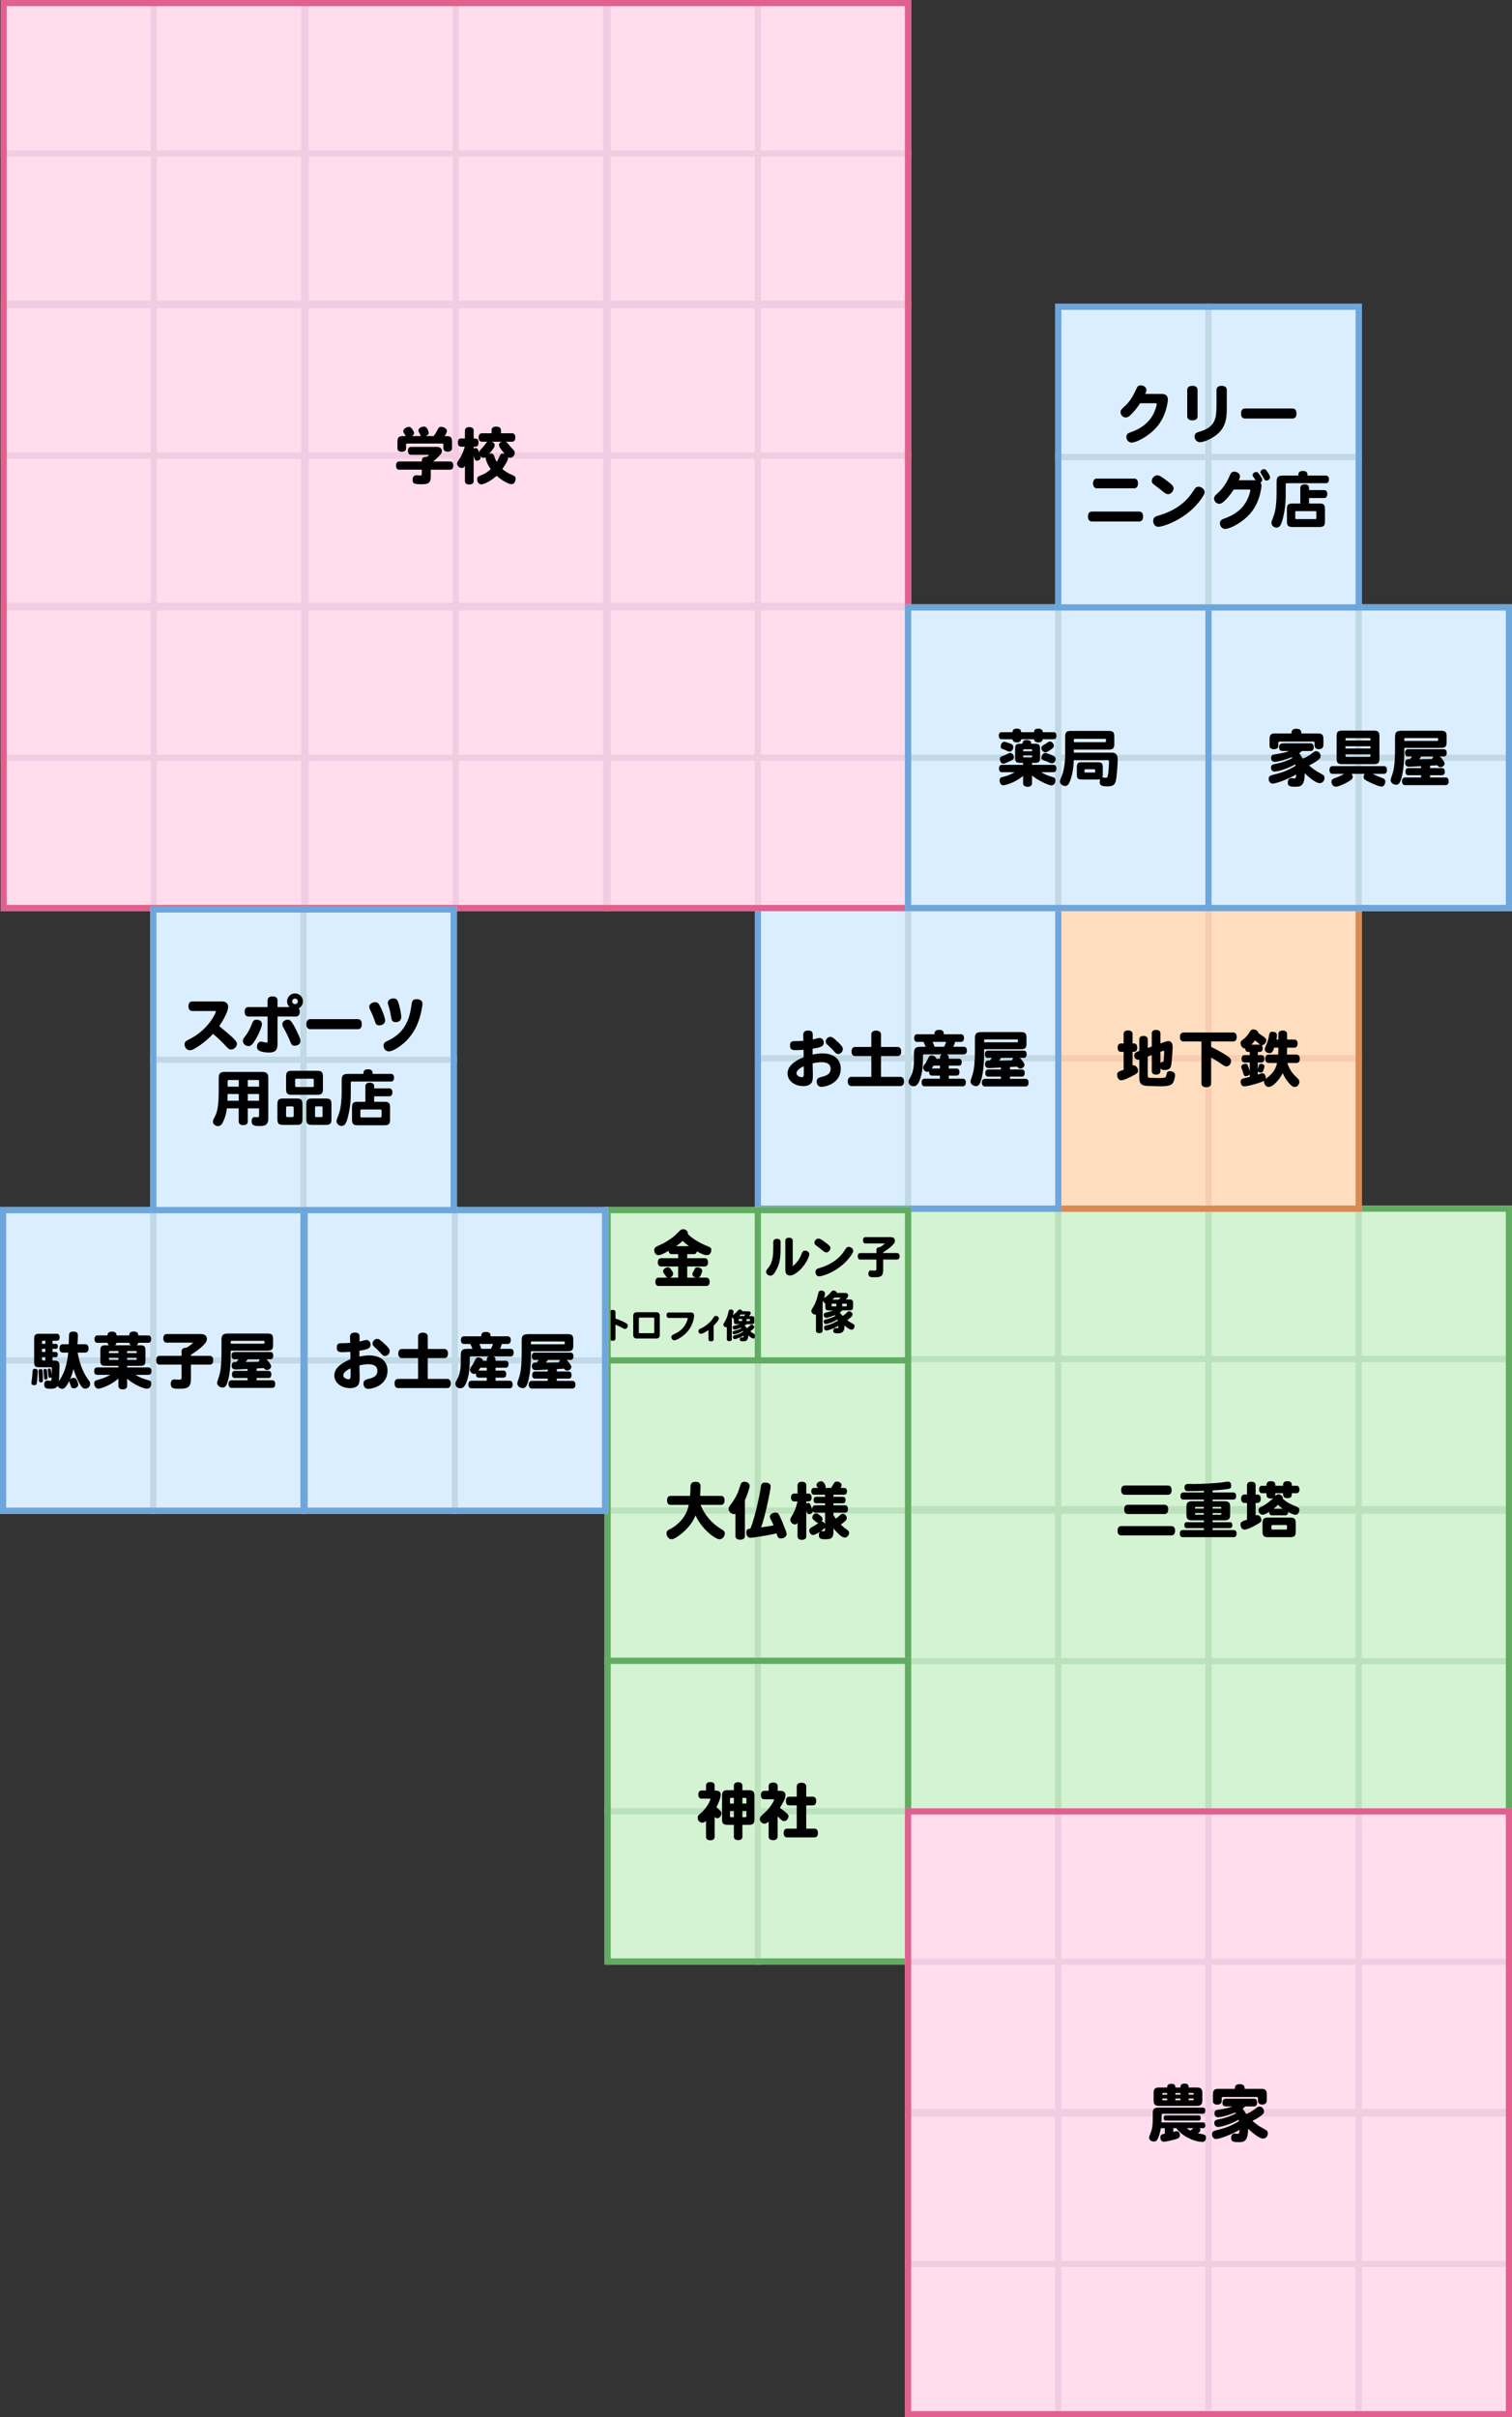 <?xml version="1.0" encoding="UTF-8"?>
<svg id="_レイヤー_2" data-name="レイヤー 2" xmlns="http://www.w3.org/2000/svg" viewBox="0 0 245.34 392">
  <rect x="0" y="0" width="245.34" height="392" fill="#333333" stroke="none"/>
  <defs>
    <style>
      .cls-1 {
        fill: #ffddbf;
        stroke: #f7ccb0;
      }

      .cls-1, .cls-2, .cls-3, .cls-4, .cls-5, .cls-6, .cls-7, .cls-8 {
        stroke-miterlimit: 10;
      }

      .cls-2 {
        fill: #dbeeff;
        stroke: #c1d9e5;
      }

      .cls-3 {
        fill: #ffdded;
        stroke: #f2cce2;
      }

      .cls-4 {
        stroke: #6ca6dc;
      }

      .cls-4, .cls-5, .cls-7, .cls-8 {
        fill: none;
      }

      .cls-5 {
        stroke: #da8953;
      }

      .cls-6 {
        fill: #d3f3d3;
        stroke: #bce2bc;
      }

      .cls-7 {
        stroke: #61ac61;
      }

      .cls-8 {
        stroke: #e1608e;
      }
    </style>
  </defs>
  <g id="_専門街_画像_テキスト_" data-name="専門街（画像、テキスト）">
    <g>
      <g>
        <g>
          <g>
            <rect class="cls-6" x="147.34" y="220.38" width="24.38" height="24.38" transform="translate(-73.03 392.09) rotate(-90)"/>
            <rect class="cls-6" x="147.34" y="196" width="24.38" height="24.38" transform="translate(-48.66 367.72) rotate(-90)"/>
            <rect class="cls-6" x="171.72" y="220.38" width="24.38" height="24.38" transform="translate(-48.66 416.47) rotate(-90)"/>
            <rect class="cls-6" x="171.72" y="196" width="24.38" height="24.38" transform="translate(-24.28 392.09) rotate(-90)"/>
            <rect class="cls-6" x="196.09" y="220.38" width="24.38" height="24.38" transform="translate(-24.28 440.84) rotate(-90)"/>
            <rect class="cls-6" x="196.09" y="196" width="24.38" height="24.38" transform="translate(.09 416.47) rotate(-90)"/>
            <rect class="cls-6" x="220.47" y="220.38" width="24.38" height="24.38" transform="translate(.09 465.22) rotate(-90)"/>
            <rect class="cls-6" x="220.47" y="196" width="24.38" height="24.38" transform="translate(24.47 440.84) rotate(-90)"/>
            <rect class="cls-6" x="147.34" y="269.38" width="24.38" height="24.38" transform="translate(-122.03 441.09) rotate(-90)"/>
            <rect class="cls-6" x="147.34" y="245" width="24.38" height="24.38" transform="translate(-97.66 416.72) rotate(-90)"/>
            <rect class="cls-6" x="171.72" y="269.38" width="24.38" height="24.38" transform="translate(-97.66 465.47) rotate(-90)"/>
            <rect class="cls-6" x="171.72" y="245" width="24.38" height="24.38" transform="translate(-73.28 441.09) rotate(-90)"/>
            <rect class="cls-6" x="196.09" y="269.38" width="24.38" height="24.38" transform="translate(-73.28 489.84) rotate(-90)"/>
            <rect class="cls-6" x="196.09" y="245" width="24.38" height="24.38" transform="translate(-48.91 465.47) rotate(-90)"/>
            <rect class="cls-6" x="220.47" y="269.38" width="24.38" height="24.38" transform="translate(-48.91 514.22) rotate(-90)"/>
            <rect class="cls-6" x="220.47" y="245" width="24.38" height="24.38" transform="translate(-24.53 489.84) rotate(-90)"/>
          </g>
          <g>
            <path d="M181.94,248.99c-.39,0-.6-.27-.6-.75s.21-.76.6-.76h8.12c.39,0,.61.27.61.76s-.22.75-.61.75h-8.12ZM182.52,242.4c-.39,0-.6-.27-.6-.75s.21-.75.6-.75h6.99c.38,0,.6.27.6.75s-.22.75-.6.75h-6.99ZM183.01,245.52c-.39,0-.6-.27-.6-.75s.21-.75.6-.75h5.95c.38,0,.59.27.59.75s-.21.75-.59.75h-5.95Z"/>
            <path d="M193.45,240.66c.81,0,3.87-.09,5.18-.31.37-.06.53-.08.64-.08.2,0,.51.11.51.67,0,.44-.17.5-1.1.6-.52.06-1.31.13-1.92.16v.33h3.36c.3,0,.46.21.46.58s-.17.57-.46.57h-3.36v.27h1.91c.71,0,.94.22.94.93v1.23c0,.71-.23.94-.94.94h-1.91v.3h2.81c.25,0,.39.18.39.48s-.14.48-.39.48h-2.81v.32h3.43c.3,0,.46.21.46.57s-.16.58-.46.58h-8.29c-.29,0-.46-.21-.46-.58s.17-.57.46-.57h3.44v-.32h-2.79c-.25,0-.38-.17-.38-.48s.14-.48.38-.48h2.79v-.3h-1.89c-.71,0-.94-.23-.94-.94v-1.23c0-.71.23-.93.94-.93h1.89v-.27h-3.34c-.3,0-.46-.21-.46-.57s.16-.58.46-.58h3.34v-.27c-.79.03-2.03.05-2.56.06-.4,0-.58-.18-.58-.57,0-.44.17-.6.65-.6,0,0,.15,0,.5,0h.11ZM195.33,244.65v-.29h-1.24c-.18,0-.18.07-.18.29h1.42ZM195.33,245.36h-1.42c0,.1,0,.17.02.22.03.04.07.06.16.06h1.24v-.28ZM196.76,244.65h1.42c0-.11,0-.18-.02-.23-.02-.04-.07-.06-.16-.06h-1.24v.29ZM196.76,245.36v.28h1.24c.18,0,.18-.07.18-.28h-1.42Z"/>
            <path d="M202.34,242.36v-1.51c0-.36.25-.56.7-.56s.7.2.7.56v1.51c.46,0,.83,0,.83.68s-.38.69-.83.69v2.02c.09-.04.16-.05.25-.05.62,0,.69.75.69.81,0,.26-.13.37-.95.83-.83.47-1.45.71-1.82.71-.35,0-.62-.37-.62-.86,0-.17.04-.29.18-.39.28-.21.58-.24.87-.35v-2.72h-.41c-.35,0-.54-.25-.54-.68s.19-.69.54-.69h.41ZM206.94,242.15c0,.32,0,.36-.03.48.16-.21.36-.3.54-.3.41,0,.76.36.72.75.81.66,1.14.8,2.24,1.26.31.13.43.28.43.53,0,.39-.31.78-.63.78-.19,0-.53-.12-.94-.34-.14-.07-.22-.12-.27-.14.03.24-.1.56-.42.56h-2.2c-.29,0-.43-.19-.43-.57-.51.33-.86.48-1.08.48-.35,0-.66-.33-.66-.71,0-.32.11-.45.57-.65.72-.3,1.77-1.27,1.84-1.33-.11.04-.24.06-.39.06-.73,0-.73-.38-.73-.86h-.71c-.31,0-.49-.22-.49-.61s.18-.6.49-.6h.71c0-.31,0-.74.72-.74s.72.42.72.74h1.25c0-.33,0-.74.71-.74s.71.41.71.74h.76c.31,0,.48.22.48.6s-.17.61-.48.61h-.76c0,.4,0,.8-.71.8s-.71-.4-.71-.8h-1.25ZM204.86,247.03c0-.72.21-.93.93-.93h3.53c.72,0,.93.21.93.93v1.32c0,.72-.21.93-.93.93h-3.53c-.72,0-.93-.21-.93-.93v-1.32ZM206.3,247.82c0,.18.04.22.22.22h2.09c.18,0,.22-.04.22-.22v-.29c0-.18-.04-.22-.22-.22h-2.09c-.18,0-.22.04-.22.22v.29ZM208.16,244.67c-.29-.17-.57-.42-.78-.64-.25.22-.48.45-.72.64h1.5Z"/>
          </g>
          <polygon class="cls-7" points="196.09 196 147.34 196 147.34 244.88 147.34 293.75 196.09 293.75 244.84 293.75 244.84 244.88 244.84 196 196.09 196"/>
        </g>
        <g>
          <g>
            <rect class="cls-6" x="98.59" y="244.96" width="24.38" height="24.38" transform="translate(-146.37 367.93) rotate(-90)"/>
            <rect class="cls-6" x="98.59" y="220.58" width="24.38" height="24.38" transform="translate(-121.99 343.55) rotate(-90)"/>
            <rect class="cls-6" x="122.97" y="244.96" width="24.38" height="24.38" transform="translate(-121.99 392.3) rotate(-90)"/>
            <rect class="cls-6" x="122.97" y="220.58" width="24.38" height="24.38" transform="translate(-97.62 367.93) rotate(-90)"/>
          </g>
          <g>
            <path d="M113.68,244.04c.65,1.67,1.86,3.05,3.4,3.96.4.23.53.38.53.66,0,.51-.4.96-.85.96-.63,0-2.81-1.51-3.91-3.87-.76,1.98-2.68,3.38-3.48,3.76-.14.06-.28.1-.43.1-.41,0-.79-.45-.79-.95,0-.33.14-.49.61-.71.75-.37,1.59-1.09,2.12-1.84.42-.59.71-1.26.88-2.07h-2.94c-.37,0-.58-.26-.58-.73s.21-.73.58-.73h3.16c.05-.62.06-1.2.06-1.56,0-.46.31-.72.83-.72.55,0,.8.24.8.75,0,.35-.03.98-.07,1.53h3.39c.37,0,.58.26.58.73s-.21.73-.58.73h-3.31Z"/>
            <path d="M119.33,245.5c-.08.03-.13.04-.21.04-.46,0-.9-.42-.9-.84,0-.23.07-.37.43-.83.5-.63.99-1.53,1.21-2.21.08-.23.2-.61.3-.9.12-.34.29-.47.64-.47.48,0,.84.29.84.67,0,.46-.63,2.05-.77,2.34v5.77c0,.4-.27.62-.77.62s-.77-.23-.77-.62v-3.57ZM121.78,249.38c-.41,0-.68-.34-.68-.86,0-.43.15-.58.67-.65.02-.07.06-.16.15-.39.42-1.05,1.3-4.54,1.55-6.44.06-.44.25-.62.67-.62.54,0,.91.24.91.62,0,.51-.89,4.92-1.56,6.65.6-.08,1.39-.19,2.03-.32-.13-.37-.28-.64-.52-1.08-.05-.11-.08-.23-.08-.34,0-.37.42-.66.94-.66.29,0,.39.07.54.34.38.72.76,1.71,1.11,2.62.09.23.13.41.13.53,0,.37-.42.7-.91.7-.42,0-.52-.09-.73-.81-1.62.37-3.96.71-4.22.71Z"/>
            <path d="M132.71,241.29c-.16-.24-.22-.33-.22-.5,0-.3.39-.58.79-.58.43,0,.7.74.7.88,0,.06-.02.12-.07.2h.95c.12-.2.24-.38.35-.58.18-.34.31-.45.55-.45.42,0,.8.26.8.55,0,.14-.05.28-.17.48h.6c.28,0,.44.2.44.55s-.16.55-.44.55h-1.75v.34h1.54c.27,0,.42.19.42.53s-.15.52-.42.52h-1.54v.33h1.88c.3,0,.47.21.47.6s-.17.59-.47.59h-1.88v.39c.15.25.27.44.37.58,0,0,.46-.34.54-.42.38-.35.42-.37.61-.37.32,0,.64.35.64.7,0,.33-.25.52-.97,1.06.38.35.56.5.74.63.48.32.61.47.61.71,0,.38-.35.76-.69.76-.72,0-1.83-1.47-1.85-1.5v.6c0,1.17-.64,1.17-1.31,1.17-.84,0-1.06-.14-1.06-.66,0-.24.06-.43.17-.54-.42.27-.87.52-1.11.52-.32,0-.62-.35-.62-.72,0-.24.14-.41.49-.6.27-.14.46-.25.55-.32.28-.19.36-.25.46-.31-.2,0-.27-.06-.88-.58-.06-.05-.12-.21-.12-.32,0-.32.31-.67.61-.67.16,0,.22.03.46.21.48.35.59.49.59.72,0,.14-.05.26-.17.4.18,0,.39.03.58.42v-1.86h-1.61c-.18,0-.33-.09-.4-.23-.03.34-.35.47-.55.47-.25,0-.36-.12-.49-.57v4.17c0,.36-.26.57-.71.57s-.71-.21-.71-.57v-2.21c-.09.16-.18.28-.4.28-.41,0-.78-.36-.78-.75,0-.15.04-.25.29-.67.21-.35.61-1.03.88-2.31h-.54c-.33,0-.51-.23-.51-.64s.19-.63.51-.63h.55v-1.35c0-.36.26-.57.71-.57s.71.21.71.57v1.35h.36c.32,0,.5.23.5.64s-.18.63-.5.63h-.36v.34c.12-.06.22-.09.32-.09.24,0,.26.04.65,1.01-.03-.56.32-.63.47-.63h1.61v-.33h-1.45c-.26,0-.41-.19-.41-.52s.15-.53.41-.53h1.45v-.34h-1.8c-.28,0-.44-.2-.44-.55s.16-.55.44-.55h.63ZM133.31,248.3c.07,0,.18.02.27.02.3,0,.3-.05.3-.55-.12.12-.4.34-.72.56.04-.02.09-.03.15-.03Z"/>
          </g>
          <polygon class="cls-7" points="122.97 220.58 98.59 220.58 98.59 244.96 98.59 269.33 122.97 269.33 147.34 269.33 147.34 244.96 147.34 220.58 122.97 220.58"/>
        </g>
        <g>
          <g>
            <rect class="cls-6" x="98.59" y="293.71" width="24.38" height="24.38" transform="translate(-195.12 416.68) rotate(-90)"/>
            <rect class="cls-6" x="98.59" y="269.33" width="24.38" height="24.38" transform="translate(-170.74 392.3) rotate(-90)"/>
            <rect class="cls-6" x="122.97" y="293.71" width="24.38" height="24.38" transform="translate(-170.74 441.05) rotate(-90)"/>
            <rect class="cls-6" x="122.97" y="269.33" width="24.38" height="24.38" transform="translate(-146.37 416.68) rotate(-90)"/>
          </g>
          <g>
            <path d="M114.56,295.29c-.24.22-.4.29-.6.29-.41,0-.75-.35-.75-.78,0-.29.06-.4.32-.61,1.33-1.08,1.75-2.38,1.75-2.42,0-.05-.06-.09-.12-.09h-1.32c-.34,0-.53-.24-.53-.66s.19-.66.53-.66h.72v-.81c0-.36.25-.56.7-.56s.7.2.7.56v.81c.35,0,.99,0,.99.67s-.62,1.89-.7,2.03c.71.64.81.73.81,1,0,.4-.33.8-.66.8-.18,0-.24-.05-.44-.22v3.23c0,.36-.25.56-.7.56s-.7-.2-.7-.56v-2.58ZM119.08,290.31v-.74c0-.35.25-.55.69-.55s.69.2.69.55v.74h1.03c.72,0,.93.21.93.94v3.75c0,.72-.21.93-.93.93h-1.03v1.92c0,.36-.24.55-.69.55s-.69-.19-.69-.55v-1.92h-.99c-.72,0-.93-.21-.93-.93v-3.75c0-.73.21-.94.93-.94h.99ZM119.08,292.47v-.92h-.41c-.18,0-.22.04-.22.21v.71h.63ZM119.08,293.68h-.63v.79c0,.17.04.21.22.21h.41v-1ZM120.46,292.47h.66v-.71c0-.17-.04-.21-.21-.21h-.45v.92ZM120.46,293.68v1h.45c.17,0,.21-.04.21-.21v-.79h-.66Z"/>
            <path d="M126.63,290.41c.54,0,.82.24.82.71,0,.53-.26.96-.9,2.06.41.29.85.59,1.24,1.01.11.11.15.2.15.33,0,.41-.34.8-.69.8-.23,0-.39-.09-.65-.35-.14-.14-.3-.31-.42-.4v3.26c0,.37-.26.58-.73.58s-.73-.21-.73-.58v-2.42c-.3.25-.45.32-.68.32-.4,0-.75-.35-.75-.76,0-.25.11-.42.42-.69.72-.6,1.07-.99,1.49-1.64.24-.35.4-.67.4-.77,0-.05-.08-.09-.18-.09h-1.4c-.36,0-.55-.24-.55-.68s.19-.69.55-.69h.7v-.76c0-.37.27-.58.74-.58s.73.21.73.58v.76h.44ZM129.28,291.36v-1.64c0-.39.28-.62.77-.62s.77.23.77.62v1.64h1.05c.37,0,.57.25.57.71s-.2.7-.57.7h-1.05v3.77h1.33c.37,0,.57.26.57.72s-.21.71-.57.71h-4.42c-.36,0-.57-.26-.57-.71s.2-.72.57-.72h1.55v-3.77h-1.2c-.36,0-.56-.25-.56-.71s.2-.7.56-.7h1.2Z"/>
          </g>
          <polygon class="cls-7" points="122.97 269.33 98.59 269.33 98.59 293.71 98.59 318.08 122.97 318.08 147.34 318.08 147.34 293.71 147.34 269.33 122.97 269.33"/>
        </g>
        <g>
          <g>
            <rect class="cls-1" x="171.72" y="147.25" width="24.38" height="24.38"/>
            <rect class="cls-1" x="196.09" y="147.25" width="24.38" height="24.38"/>
            <rect class="cls-1" x="171.72" y="171.63" width="24.38" height="24.38"/>
            <rect class="cls-1" x="196.09" y="171.63" width="24.38" height="24.38"/>
          </g>
          <g>
            <path d="M182.32,169.2v-1.52c0-.37.26-.58.72-.58s.73.21.73.58v1.52c.36,0,.76,0,.76.69s-.4.68-.76.68v2.18c.06,0,.09,0,.13,0,.41,0,.76.41.76.89,0,.32-.12.43-.93.85-.59.3-1.37.7-1.82.7-.35,0-.64-.4-.64-.89,0-.45.19-.51,1.05-.82v-2.9h-.42c-.35,0-.55-.25-.55-.68s.2-.69.55-.69h.42ZM186.23,169.94l.66-.23v-2.13c0-.36.25-.56.7-.56s.7.2.7.56v1.63l.77-.27c.2-.07.37-.11.48-.11.73,0,.73.72.73.97,0,.43-.06,1.4-.13,2.12-.1,1.01-.16,1.2-.39,1.39-.17.13-.42.21-.74.21-.43,0-.63-.09-.72-.3v.49c0,.36-.25.56-.7.56s-.7-.2-.7-.56v-2.61l-.66.25v3.08c0,.32.11.33.4.35.2.01.75.04,1.02.04,1.5,0,1.52-.02,1.61-.52.08-.44.22-.59.53-.59.54,0,.87.24.87.63,0,.46-.19,1.1-.4,1.35-.29.35-.82.47-2.05.47-.27,0-1.44-.04-1.68-.05-.92-.02-1.67-.05-1.67-1.31v-2.97c-.09,0-.14.02-.2.02-.35,0-.62-.3-.62-.68,0-.45.32-.56.82-.74v-1.89c0-.35.25-.55.68-.55s.69.2.69.55v1.4ZM188.29,170.58v1.83c.04-.08.13-.21.28-.21.05,0,.1,0,.13,0,.12,0,.13-.12.19-1.28.01-.14.01-.34.01-.41,0-.09-.02-.12-.08-.12-.03,0-.06.01-.19.06l-.34.12Z"/>
            <path d="M196.52,168.89v.89c.84.37,2.52,1.33,2.9,1.67.24.21.34.4.34.63,0,.44-.37.86-.76.86-.22,0-.39-.1-1.15-.63-.32-.22-.76-.5-1.33-.81v4.18c0,.4-.28.63-.79.63s-.78-.23-.78-.63v-6.79h-2.91c-.37,0-.58-.26-.58-.72s.21-.73.58-.73h8.06c.36,0,.57.26.57.73s-.21.72-.57.72h-3.58Z"/>
            <path d="M204.1,174.27c.07-.02.12-.04.23-.09.2-.08.39-.13.52-.13.3,0,.54.33.54.74,0,.07-.01.11-.03.17.67-.5,1.56-1.17,1.86-2.58h-1.36c-.35,0-.55-.24-.55-.68s.2-.68.55-.68h1.54c.03-.44.03-1.07.03-1.13h-.68c-.21.71-.38.9-.78.9s-.75-.3-.75-.63c0-.1.07-.33.21-.64.19-.42.38-.98.43-1.3.12-.76.21-.9.61-.9.48,0,.73.2.73.58,0,.19-.03.44-.09.68h.32v-.89c0-.36.26-.57.71-.57s.71.21.71.57v.89h1.17c.33,0,.53.24.53.65s-.19.66-.53.66h-1.17c0,.52-.02.98-.03,1.13h1.54c.35,0,.55.24.55.68s-.19.68-.55.68h-1.47c.3.95.75,1.66,1.46,2.29.35.32.49.51.49.75,0,.28-.2.84-.74.84-.3,0-.55-.16-.91-.58-.46-.52-.82-1.08-1.05-1.65-.65,1.21-1.6,2.23-2.29,2.23-.6,0-.75-.71-.75-.82,0-.05,0-.1.03-.18-.36.26-2.63.91-3.25.91-.32,0-.57-.32-.57-.74,0-.35.13-.48.59-.58.3-.08.6-.14.89-.21v-.44c-.09.18-.38.32-.64.32-.23,0-.33-.12-.42-.5-.06-.25-.19-.58-.28-.81-.02-.07-.04-.15-.04-.22,0-.25.32-.48.69-.48.25,0,.33.09.48.54.06.19.15.43.21.69v-1.44h-.85c-.31,0-.48-.22-.48-.6s.17-.6.48-.6h.85v-.51c-.44,0-.69,0-.73-.55-.46,0-.77-.5-.77-.89,0-.24.11-.37.52-.67.43-.31.74-.75,1.03-1.23.13-.22.27-.31.51-.31.44,0,.8.26.85.6.49.33.84.56,1.09.78.14.13.19.23.19.36,0,.4-.39.83-.76.82.11.09.17.27.17.5,0,.38-.17.59-.47.59h-.32v.51h.58c.31,0,.48.22.48.6s-.17.6-.48.6h-.58v1.11c.06-.2.11-.41.16-.61.04-.2.15-.28.36-.28.31,0,.55.17.55.38,0,.13-.07.34-.11.5-.1.4-.23.54-.5.54-.21,0-.39-.1-.46-.24v.57ZM204.47,169.41s-.69-.59-.83-.69c-.16.23-.44.56-.58.69h1.41Z"/>
          </g>
          <polygon class="cls-5" points="196.09 147.25 171.72 147.25 171.72 171.63 171.72 196 196.09 196 220.47 196 220.47 171.63 220.47 147.25 196.09 147.25"/>
        </g>
        <g>
          <g>
            <rect class="cls-2" x="122.97" y="147.25" width="24.38" height="24.38"/>
            <rect class="cls-2" x="147.34" y="147.25" width="24.38" height="24.38"/>
            <rect class="cls-2" x="122.97" y="171.62" width="24.38" height="24.38"/>
            <rect class="cls-2" x="147.34" y="171.62" width="24.38" height="24.38"/>
          </g>
          <g>
            <path d="M130.33,167.97c0-.52.13-.85.8-.85.55,0,.75.19.75.73,0,.2,0,.52,0,.72.17-.04.27-.06.81-.2.18-.05.24-.05.31-.05.38,0,.67.33.67.77,0,.55-.4.77-1.81.97-.01.32-.01.52-.01.95.63-.12,1.12-.19,1.55-.19,1.98,0,3.02,1.01,3.02,2.47,0,2.47-2.57,2.96-3.12,2.96-.47,0-.78-.33-.78-.83,0-.46.18-.64.82-.79,1.02-.23,1.44-.62,1.44-1.32s-.52-1.06-1.48-1.06c-.42,0-.87.06-1.44.19,0,.29.04,1.55.04,1.81,0,.86-.07,1.19-.3,1.44-.25.28-.7.44-1.24.44-1.46,0-2.57-.89-2.57-2.05,0-1.04.86-1.92,2.61-2.64,0-.4,0-.8-.02-1.2-.48.03-1.04.06-1.28.06-.68,0-.91-.19-.91-.74s.19-.72.76-.72c.5,0,.61,0,1.41-.06l-.02-.81ZM129.24,174.06c0,.32.43.62.88.62.25,0,.31-.14.31-.73,0-.38,0-.7-.02-1.04-.77.36-1.17.75-1.17,1.15ZM135.41,168.48c.52.45.81.73,1.12,1.1.18.22.23.35.23.54,0,.43-.35.8-.77.8-.22,0-.37-.09-.61-.39-.28-.33-.48-.53-.89-.9-.41-.36-.51-.46-.51-.74,0-.38.37-.75.75-.75.21,0,.37.09.68.34Z"/>
            <path d="M141.38,169.78v-2.02c0-.4.29-.63.78-.63s.79.23.79.63v2.02h2.68c.36,0,.6.24.6.74s-.24.74-.6.74h-2.68v3.37h3.14c.36,0,.6.24.6.75s-.24.74-.6.74h-7.94c-.38,0-.59-.27-.59-.75s.21-.74.59-.74h3.23v-3.37h-2.62c-.37,0-.59-.27-.59-.74s.22-.74.59-.74h2.62Z"/>
            <path d="M152.52,171.69c0-.31,0-.58.33-.7h-2.8c-.27,0-.29.03-.29.29v.64c0,.12,0,.35-.03.69-.08,1.05-.11,1.28-.31,1.97-.32,1.15-.65,1.57-1.19,1.57-.45,0-.8-.31-.8-.72,0-.24.07-.35.33-.82.36-.64.54-1.55.54-2.63v-1.09c0-.91.23-1.14,1.15-1.14h.75c-.09-.26-.21-.51-.35-.79h-1.03c-.31,0-.49-.22-.49-.62s.18-.62.49-.62h2.81c0-.25,0-.71.76-.71s.75.46.75.71h2.78c.32,0,.5.22.5.62s-.18.62-.5.62h-.94c-.09.3-.16.51-.3.79h1.71c.32,0,.5.22.5.62s-.18.62-.5.62h-2.77c.33.12.33.39.33.7h1.65c.29,0,.45.2.45.57,0,.35-.17.56-.45.56h-1.65v.46h1.27c.29,0,.46.21.46.58s-.17.57-.46.57h-1.27v.5h2.27c.32,0,.5.22.5.61s-.18.62-.5.62h-6.19c-.31,0-.49-.22-.49-.62s.18-.61.49-.61h2.49v-.5h-1.3c-.32,0-.46-.26-.46-.55,0-.05,0-.1,0-.15-.1.06-.18.09-.28.09-.36,0-.69-.33-.69-.68,0-.18.04-.27.26-.57.18-.23.42-.64.54-.91.16-.39.29-.51.55-.51.37,0,.74.25.8.54h.57ZM152.52,172.81h-1.04c-.11.17-.19.3-.3.46h1.34v-.46ZM151.33,168.96c.12.26.22.51.32.79h1.54c.15-.25.26-.53.34-.79h-2.2Z"/>
            <path d="M159.69,170.15v.38c0,.64,0,3.2-.54,4.78-.19.6-.42.82-.78.82-.47,0-.89-.35-.89-.73,0-.16.02-.23.31-1.08.31-.88.4-2.46.4-3.8v-2.08c0-.86.23-1.07,1.16-1.07h6.28c.73,0,.93.2.93.93v.92c0,.73-.2.93-.93.93h-5.94ZM165.47,171.55c.31.3.77.86.77,1.14,0,.3-.33.59-.66.59-.24,0-.28-.04-.55-.31-.33.03-.74.05-1.15.07v.39h1.93c.3,0,.46.21.46.58s-.16.58-.46.58h-1.93v.36h2.52c.32,0,.5.22.5.62s-.18.62-.5.62h-6.59c-.31,0-.49-.23-.49-.62s.18-.62.49-.62h2.6v-.36h-2.07c-.29,0-.46-.21-.46-.58s.17-.58.46-.58h2.07v-.31c-.29.02-1.7.09-1.89.09-.47,0-.69-.21-.69-.64,0-.6.44-.6.8-.6.1-.14.19-.24.31-.42h-.66c-.3,0-.47-.22-.47-.59s.17-.59.47-.59h5.83c.3,0,.47.21.47.59s-.17.59-.47.59h-.64ZM159.69,169.02h5.33c.16,0,.16-.03.16-.3,0-.13-.03-.16-.16-.16h-5.17c-.13,0-.16.03-.16.16v.3ZM162.43,171.55c-.1.15-.19.28-.3.44.72,0,1.47-.02,2.12-.04-.02-.16.06-.27.2-.4h-2.02Z"/>
          </g>
          <polygon class="cls-4" points="147.34 147.25 122.97 147.25 122.97 171.62 122.97 196 147.34 196 171.72 196 171.72 171.62 171.72 147.25 147.34 147.25"/>
        </g>
        <g>
          <rect class="cls-6" x="98.59" y="196.24" width="24.38" height="24.38" transform="translate(-97.65 319.2) rotate(-90)"/>
          <g>
            <path d="M111.51,203.38v.66h2.83c.35,0,.54.24.54.67s-.19.67-.54.67h-2.83v1.81h1.43c-.4-.11-.59-.28-.59-.55,0-.1.03-.22.11-.35.11-.18.27-.49.31-.59.05-.1.2-.18.38-.18.43,0,.8.25.8.56,0,.13-.14.54-.29.8-.1.2-.18.27-.33.31h1.28c.34,0,.54.24.54.68s-.2.67-.54.67h-7.73c-.35,0-.54-.24-.54-.67s.19-.68.54-.68h1.42c-.12-.05-.17-.1-.26-.24-.09-.14-.22-.34-.35-.5-.06-.07-.1-.19-.1-.3,0-.31.41-.64.8-.64.2,0,.28.06.51.37.27.37.33.51.33.68,0,.26-.19.5-.53.63h1.34v-1.81h-2.76c-.34,0-.54-.24-.54-.67s.2-.67.54-.67h2.76v-.66h-1.04c-.3,0-.49-.2-.51-.54-.91.53-1.32.7-1.66.7-.38,0-.67-.34-.67-.78,0-.39.12-.51.79-.81.56-.24,1.14-.56,1.7-.94.61-.4.95-.7,1.49-1.27.29-.31.46-.4.72-.4.41,0,.76.31.76.68,0,.03,0,.05,0,.1.51.58,1.78,1.39,2.83,1.82.89.36.96.39.96.78,0,.48-.29.82-.69.82-.46,0-.77-.16-1.64-.6-.07.3-.23.44-.49.44h-1.07ZM111.79,202.09c-.31-.23-.85-.68-1.03-.86-.38.37-.69.6-1.08.86h2.11Z"/>
            <g>
              <path d="M99.87,213.82c.12.04.86.31,1.43.6.47.24.56.33.56.57,0,.29-.2.52-.45.52-.13,0-.18-.03-.62-.27-.19-.11-.57-.27-.92-.43v2.25c0,.24-.16.37-.47.37s-.47-.13-.47-.37v-4.27c0-.24.16-.37.47-.37s.47.13.47.37v1.03Z"/>
              <path d="M102.75,213.43c0-.45.18-.63.63-.63h3.06c.45,0,.62.18.62.63v3c0,.45-.18.63-.62.63h-3.06c-.46,0-.63-.18-.63-.63v-3ZM106.16,213.82c0-.13-.02-.15-.15-.15h-2.2c-.13,0-.15.02-.15.15v2.23c0,.13.02.15.15.15h2.2c.13,0,.15-.02.15-.15v-2.23Z"/>
              <path d="M108.51,213.72c-.23,0-.35-.16-.35-.44s.13-.44.35-.44h3.51c.42,0,.61.16.61.53,0,.15-.12,2.43-2.57,3.75-.28.15-.49.23-.65.23-.26,0-.48-.24-.48-.52,0-.22.1-.32.45-.48.87-.39,1.46-.89,1.84-1.58.15-.28.37-.76.37-.98,0-.05-.03-.07-.12-.07h-2.97Z"/>
              <path d="M114.96,215.68c-.3.23-.93.62-1.23.62-.22,0-.4-.2-.4-.45,0-.16.07-.27.23-.35l.33-.15c.69-.34,1.49-1.04,1.85-1.63.16-.26.25-.33.42-.33.25,0,.48.2.48.41,0,.27-.5.84-.84,1.18v2.21c0,.21-.15.33-.42.33s-.42-.12-.42-.33v-1.49Z"/>
              <path d="M121.15,214.72s-.14.13-.32.26c.11.09.28.31.37.41.26-.2.37-.28.46-.38.14-.16.19-.19.3-.19.22,0,.42.19.42.39,0,.14-.09.25-.35.47-.1.08-.19.15-.29.21.11.1.35.28.7.47.13.07.18.14.18.27,0,.23-.16.43-.35.43-.25,0-.56-.25-.86-.5,0,.95-.49.95-.83.95-.42,0-.54-.07-.54-.32,0-.18.1-.31.25-.31.06,0,.13.02.22.02.12,0,.15-.07.15-.3-.29.18-1.13.56-1.47.56-.16,0-.27-.13-.27-.32,0-.2.07-.25.41-.33.38-.08.86-.29,1.26-.55,0-.02-.03-.09-.04-.13-.87.52-1.42.55-1.43.55-.14,0-.24-.13-.24-.29s.06-.23.22-.26c.43-.1.79-.21,1.2-.43-.02-.02-.05-.07-.08-.1-.16.08-.81.32-1.04.32-.18,0-.29-.13-.29-.33,0-.18.07-.26.27-.31.37-.08.57-.14.86-.25h-.48c-.37,0-.46-.09-.46-.46v-.37c-.14-.06-.23-.2-.24-.38-.04.12-.07.2-.09.29v3.36c0,.21-.14.32-.41.32s-.4-.12-.4-.32v-1.94s-.07.01-.1.01c-.23,0-.46-.21-.46-.43,0-.1.03-.16.18-.4.26-.41.46-.89.59-1.45.1-.47.14-.61.43-.61.26,0,.45.16.45.37,0,.09-.05.32-.13.56.04-.05.03-.04.27-.2.17-.12.42-.36.58-.55.11-.14.17-.18.29-.18.19,0,.38.13.42.29h.97c.25,0,.39.12.39.31,0,.14-.07.25-.3.48h.42c.37,0,.46.09.46.46v.39c0,.37-.09.46-.46.46h-.83ZM120.43,214.22v-.32h-.49c-.07,0-.09.02-.09.09,0,.21,0,.23.09.23h.49ZM120.72,213.41c.17-.15.19-.18.19-.21s-.02-.03-.08-.03h-.63c-.08.08-.18.17-.26.24h.78ZM121.13,213.91v.32h.47c.07,0,.09-.02.09-.09,0-.21,0-.23-.09-.23h-.47Z"/>
            </g>
          </g>
          <polygon class="cls-7" points="110.78 196.24 98.59 196.24 98.59 208.43 98.59 220.61 110.78 220.61 122.97 220.61 122.97 208.43 122.97 196.24 110.78 196.24"/>
        </g>
        <g>
          <rect class="cls-6" x="122.97" y="196.24" width="24.38" height="24.38" transform="translate(-73.27 343.58) rotate(-90)"/>
          <g>
            <g>
              <path d="M125.48,201.38c0-.3.21-.48.59-.48s.59.18.59.48v.8c0,1.23,0,2.47-.66,3.7-.31.59-.59.99-.98.99s-.71-.29-.71-.64c0-.18.04-.23.38-.67.56-.68.78-1.57.78-3.11v-1.08ZM128.64,205.33c.96-.79,1.27-1.58,1.48-2.12.11-.28.25-.4.48-.4.4,0,.72.25.72.57,0,.5-.87,2.37-2.45,3.26-.24.14-.45.2-.67.2-.55,0-.77-.29-.77-1.01v-4.63c0-.31.21-.48.6-.48s.6.17.6.48v4.13Z"/>
              <path d="M134.1,203.1c-.17,0-.31-.07-.54-.24-.36-.29-.71-.58-1.15-.9-.19-.14-.26-.25-.26-.43,0-.35.32-.68.65-.68.21,0,.37.08.86.43.84.6,1.09.85,1.09,1.12,0,.34-.34.7-.65.7ZM138.45,202.86c0,.15-.1.34-.32.68-1.72,2.53-4.63,3.44-5.2,3.44-.35,0-.61-.29-.61-.7,0-.47.3-.55.79-.69,1.15-.35,2.18-.91,2.95-1.63.43-.4.73-.76,1.12-1.39.17-.27.31-.37.54-.37.37,0,.73.32.73.65Z"/>
              <path d="M142.21,203.21v-.52c0-.3.2-.45.59-.45.02,0,.48-.29.79-.6h-3.16c-.26,0-.4-.18-.4-.51s.15-.51.4-.51h4.05c.48,0,.73.2.73.57,0,.28-.12.49-.54.88-.32.31-.75.62-1.36,1.01v.12h2.23c.26,0,.43.17.43.53s-.17.52-.43.52h-2.23v1.67c0,.91-.28,1.2-1.21,1.2h-.44c-.55,0-.75-.15-.75-.57,0-.33.15-.53.39-.53.1,0,.51.03.59.03.26,0,.31-.04.31-.31v-1.48h-2.6c-.27,0-.42-.19-.42-.53s.15-.52.42-.52h2.6Z"/>
            </g>
            <path d="M136.68,212.51c-.06.07-.18.17-.43.35.15.12.37.42.5.55.35-.26.49-.37.62-.51.18-.21.25-.25.4-.25.29,0,.57.25.57.52,0,.18-.12.34-.47.62-.13.11-.26.2-.39.28.15.14.46.37.94.62.18.1.24.19.24.37,0,.31-.22.57-.47.57-.34,0-.76-.33-1.15-.68,0,1.27-.65,1.27-1.11,1.27-.57,0-.73-.1-.73-.43,0-.24.14-.42.34-.42.08,0,.18.03.29.03.15,0,.21-.1.21-.4-.38.24-1.51.76-1.97.76-.21,0-.36-.18-.36-.43,0-.27.09-.34.55-.44.51-.1,1.15-.39,1.69-.74,0-.03-.04-.12-.06-.17-1.16.69-1.9.73-1.91.73-.18,0-.32-.17-.32-.38s.08-.31.29-.35c.57-.13,1.06-.29,1.61-.58-.02-.03-.07-.09-.11-.13-.22.11-1.09.43-1.4.43-.24,0-.39-.18-.39-.44,0-.24.1-.35.37-.41.5-.11.76-.18,1.15-.34h-.64c-.5,0-.62-.12-.62-.62v-.5c-.19-.08-.31-.27-.32-.51-.05.16-.09.27-.12.38v4.5c0,.28-.19.43-.54.43s-.54-.15-.54-.43v-2.59c-.05.01-.09.01-.13.01-.31,0-.62-.29-.62-.58,0-.13.04-.22.24-.54.35-.54.61-1.2.79-1.95.14-.62.18-.82.58-.82.35,0,.61.21.61.49,0,.12-.07.43-.17.75.06-.07.04-.06.37-.27.23-.16.57-.48.78-.74.15-.18.23-.24.39-.24.26,0,.51.17.57.39h1.3c.33,0,.52.15.52.42,0,.19-.09.33-.4.64h.57c.5,0,.62.12.62.62v.52c0,.5-.12.62-.62.62h-1.12ZM135.71,211.85v-.43h-.66c-.1,0-.12.02-.12.12,0,.28,0,.31.12.31h.66ZM136.1,210.75c.22-.21.25-.24.25-.28s-.03-.04-.1-.04h-.84c-.1.1-.24.23-.35.32h1.04ZM136.65,211.42v.43h.63c.1,0,.12-.02.12-.12,0-.28,0-.31-.12-.31h-.63Z"/>
          </g>
          <polygon class="cls-7" points="135.15 196.24 122.97 196.24 122.97 208.43 122.97 220.61 135.15 220.61 147.34 220.61 147.34 208.43 147.34 196.24 135.15 196.24"/>
        </g>
      </g>
      <g>
        <g>
          <rect class="cls-3" x=".59" y="24.88" width="24.38" height="24.38" transform="translate(-24.28 49.84) rotate(-90)"/>
          <rect class="cls-3" x=".59" y=".5" width="24.38" height="24.38" transform="translate(.09 25.47) rotate(-90)"/>
          <rect class="cls-3" x="24.97" y="24.88" width="24.38" height="24.38" transform="translate(.09 74.22) rotate(-90)"/>
          <rect class="cls-3" x="24.97" y=".5" width="24.38" height="24.38" transform="translate(24.47 49.84) rotate(-90)"/>
          <rect class="cls-3" x="49.59" y="24.88" width="24.38" height="24.38" transform="translate(24.72 98.84) rotate(-90)"/>
          <rect class="cls-3" x="49.59" y=".5" width="24.38" height="24.38" transform="translate(49.09 74.47) rotate(-90)"/>
          <rect class="cls-3" x="73.97" y="24.88" width="24.38" height="24.38" transform="translate(49.09 123.22) rotate(-90)"/>
          <rect class="cls-3" x="73.97" y=".5" width="24.38" height="24.38" transform="translate(73.47 98.84) rotate(-90)"/>
          <rect class="cls-3" x="98.59" y="24.88" width="24.38" height="24.38" transform="translate(73.72 147.84) rotate(-90)"/>
          <rect class="cls-3" x="98.59" y=".5" width="24.38" height="24.38" transform="translate(98.09 123.47) rotate(-90)"/>
          <rect class="cls-3" x="122.97" y="24.88" width="24.38" height="24.38" transform="translate(98.09 172.22) rotate(-90)"/>
          <rect class="cls-3" x="122.97" y=".5" width="24.38" height="24.38" transform="translate(122.47 147.84) rotate(-90)"/>
          <rect class="cls-3" x=".59" y="73.88" width="24.38" height="24.38" transform="translate(-73.28 98.84) rotate(-90)"/>
          <rect class="cls-3" x=".59" y="49.5" width="24.38" height="24.38" transform="translate(-48.91 74.47) rotate(-90)"/>
          <rect class="cls-3" x="24.97" y="73.88" width="24.38" height="24.38" transform="translate(-48.91 123.22) rotate(-90)"/>
          <rect class="cls-3" x="24.97" y="49.5" width="24.38" height="24.38" transform="translate(-24.53 98.84) rotate(-90)"/>
          <rect class="cls-3" x="49.59" y="73.88" width="24.38" height="24.38" transform="translate(-24.28 147.84) rotate(-90)"/>
          <rect class="cls-3" x="49.59" y="49.5" width="24.38" height="24.38" transform="translate(.09 123.47) rotate(-90)"/>
          <rect class="cls-3" x="73.97" y="73.88" width="24.38" height="24.38" transform="translate(.09 172.22) rotate(-90)"/>
          <rect class="cls-3" x="73.97" y="49.5" width="24.38" height="24.38" transform="translate(24.47 147.84) rotate(-90)"/>
          <rect class="cls-3" x="98.59" y="73.88" width="24.38" height="24.38" transform="translate(24.72 196.84) rotate(-90)"/>
          <rect class="cls-3" x="98.59" y="49.5" width="24.38" height="24.38" transform="translate(49.09 172.47) rotate(-90)"/>
          <rect class="cls-3" x="122.97" y="73.88" width="24.38" height="24.38" transform="translate(49.09 221.22) rotate(-90)"/>
          <rect class="cls-3" x="122.97" y="49.5" width="24.38" height="24.38" transform="translate(73.47 196.84) rotate(-90)"/>
          <rect class="cls-3" x=".59" y="122.88" width="24.38" height="24.38" transform="translate(-122.28 147.84) rotate(-90)"/>
          <rect class="cls-3" x=".59" y="98.5" width="24.38" height="24.38" transform="translate(-97.91 123.47) rotate(-90)"/>
          <rect class="cls-3" x="24.97" y="122.88" width="24.38" height="24.38" transform="translate(-97.91 172.22) rotate(-90)"/>
          <rect class="cls-3" x="24.97" y="98.5" width="24.38" height="24.38" transform="translate(-73.53 147.84) rotate(-90)"/>
          <rect class="cls-3" x="49.59" y="122.88" width="24.38" height="24.38" transform="translate(-73.28 196.84) rotate(-90)"/>
          <rect class="cls-3" x="49.59" y="98.5" width="24.38" height="24.38" transform="translate(-48.91 172.47) rotate(-90)"/>
          <rect class="cls-3" x="73.97" y="122.88" width="24.38" height="24.38" transform="translate(-48.91 221.22) rotate(-90)"/>
          <rect class="cls-3" x="73.97" y="98.5" width="24.38" height="24.38" transform="translate(-24.53 196.84) rotate(-90)"/>
          <rect class="cls-3" x="98.59" y="122.88" width="24.38" height="24.38" transform="translate(-24.28 245.84) rotate(-90)"/>
          <rect class="cls-3" x="98.59" y="98.5" width="24.38" height="24.38" transform="translate(.09 221.47) rotate(-90)"/>
          <rect class="cls-3" x="122.97" y="122.88" width="24.38" height="24.38" transform="translate(.09 270.22) rotate(-90)"/>
          <rect class="cls-3" x="122.97" y="98.5" width="24.38" height="24.38" transform="translate(24.47 245.84) rotate(-90)"/>
        </g>
        <g>
          <path d="M68.44,74.83c0-.6.22-.74.82-.74.17-.14.27-.22.39-.34h-2.94c-.33,0-.52-.23-.52-.64s.19-.64.52-.64h4.19c.49,0,.81.27.81.69,0,.2-.12.42-.35.67-.35.37-.82.82-1.08,1h2.74c.35,0,.53.24.53.67s-.18.67-.53.67h-3.12v1.04c0,1.05-.3,1.32-1.47,1.32s-1.48-.07-1.48-.73c0-.73.5-.73.68-.73.07,0,.35.04.53.04.24,0,.28-.04.28-.29v-.65h-3.65c-.34,0-.53-.24-.53-.67s.19-.67.53-.67h3.65ZM65.85,70.72c-.38-.59-.42-.65-.42-.78,0-.35.47-.71.93-.71.21,0,.33.08.55.39.2.3.28.46.28.61,0,.19-.12.35-.36.49h1.47c-.07-.1-.16-.33-.25-.49-.14-.26-.16-.31-.16-.42,0-.33.42-.63.9-.63.61,0,.77.94.77,1.04,0,.19-.16.36-.46.5h1.26c.28-.37.42-.6.58-.92.24-.49.34-.58.63-.58.51,0,.95.33.95.67,0,.19-.15.52-.38.83.83,0,1.21,0,1.21.93v1.04c0,.36-.26.56-.7.56s-.7-.19-.71-.56v-.54c0-.18-.04-.22-.22-.22h-5.61c-.18,0-.22.04-.22.22v.55c0,.36-.26.56-.7.56s-.7-.2-.7-.56v-1.05c0-.72.21-.93.93-.93h.43Z"/>
          <path d="M82.06,71.63c.11.05.21.14.34.29.26.32.52.64.85.97.22.23.28.35.28.55,0,.41-.37.8-.76.8-.13,0-.24-.04-.34-.12,0,.06,0,.11,0,.16,0,.4-.31.87-.92,1.78.4.36,1.08.76,1.61.97.43.17.54.3.54.62,0,.5-.28.87-.65.87-.49,0-1.57-.6-2.42-1.36-.86.77-1.98,1.39-2.51,1.39-.36,0-.65-.38-.65-.82,0-.37.09-.46.82-.74.5-.2.8-.4,1.38-.92-.48-.65-.81-1.4-.81-1.78,0-.05,0-.08,0-.14-.08.05-.17.09-.34.09-.24,0-.43-.11-.55-.33.04.15.05.22.05.32,0,.26-.27.48-.59.48-.18,0-.29-.06-.36-.23-.07-.19-.12-.43-.17-.56v4.09c0,.36-.26.56-.71.56s-.71-.2-.71-.56v-2.47c-.15.27-.27.35-.52.35-.4,0-.75-.35-.75-.73,0-.16.06-.28.28-.59.62-.84.96-2.09.97-2.13h-.6c-.34,0-.53-.24-.53-.67s.19-.67.53-.67h.62v-1.27c0-.36.26-.57.71-.57s.71.21.71.57v1.27c.41,0,.79,0,.79.67s-.36.67-.79.67v.31c.11-.06.2-.09.3-.09.27,0,.36.1.61.76-.02-.24.06-.36.3-.59.22-.21.53-.59.78-.95.09-.15.15-.2.25-.25h-.89c-.35,0-.55-.24-.55-.68s.2-.69.55-.69h1.55v-.47c0-.4.27-.61.76-.61s.77.21.77.61v.47h1.79c.35,0,.54.25.54.69s-.19.68-.54.68h-1.04ZM79.75,71.63c.34.1.51.29.51.55,0,.35-.16.54-.9,1.43.13-.04.25-.07.33-.07.3,0,.42.14.59.68.06.17.16.39.32.68.15-.23.35-.65.48-.95.14-.33.26-.41.55-.41.09,0,.16,0,.26.04-.75-.85-.92-1.18-.92-1.42s.19-.45.45-.53h-1.67Z"/>
        </g>
        <polygon class="cls-8" points="110.65 .5 73.97 .5 37.28 .5 .59 .5 .59 28.42 .59 37.09 .59 55.89 .59 73.69 .59 74.06 .59 83.36 .59 83.64 .59 110.66 .59 111.11 .59 138.58 .59 147.25 37.28 147.25 73.97 147.25 110.65 147.25 147.34 147.25 147.34 138.58 147.34 111.11 147.34 110.66 147.34 83.64 147.34 83.36 147.34 74.06 147.34 73.69 147.34 55.89 147.34 37.09 147.34 28.42 147.34 .5 110.65 .5"/>
      </g>
      <g>
        <g>
          <rect class="cls-2" x="147.34" y="98.5" width="24.38" height="24.38"/>
          <rect class="cls-2" x="171.72" y="98.5" width="24.38" height="24.38"/>
          <rect class="cls-2" x="147.34" y="122.88" width="24.38" height="24.38"/>
          <rect class="cls-2" x="171.72" y="122.88" width="24.38" height="24.38"/>
        </g>
        <g>
          <path d="M164.29,118.74c0-.57.53-.58.7-.58s.7,0,.7.58h2.09c0-.57.53-.58.7-.58s.7,0,.71.58h1.78c.29,0,.45.2.45.57s-.16.57-.45.57h-1.79c-.05.35-.27.51-.7.51s-.65-.16-.7-.51h-2.09c-.05.35-.27.51-.7.51s-.65-.16-.7-.51h-1.77c-.29,0-.45-.21-.45-.57s.16-.57.45-.57h1.77ZM166.01,125.82c-1.33,1.15-2.98,1.53-3.22,1.53-.34,0-.59-.35-.59-.81,0-.32.11-.45.49-.54.77-.17,1.45-.45,1.94-.77h-2.05c-.31,0-.48-.21-.48-.6s.17-.6.48-.6h3.43v-.32h-.45c-.68,0-.84-.16-.84-.84v-1.42c0-.68.16-.84.84-.84h.31c.09-.2.11-.43.28-.52.1-.06.22-.09.36-.09.47,0,.81.18.81.43,0,.06-.01.1-.04.18h.64c.68,0,.84.16.84.84v1.42c0,.68-.16.84-.84.84h-.46v.32h3.47c.31,0,.48.21.48.6s-.17.6-.48.6h-2c.69.4,1.2.59,1.62.7.6.16.7.25.7.65,0,.46-.26.78-.63.78-.57,0-2.41-.93-3.16-1.6v1.25c0,.37-.26.58-.72.58s-.73-.21-.73-.58v-1.19ZM163.3,123.69c-.28.13-.36.15-.5.15-.31,0-.56-.33-.56-.76,0-.25.09-.35.39-.46.24-.08.41-.15,1.07-.46.08-.04.17-.06.25-.06.27,0,.56.34.56.67,0,.39-.19.5-1.21.92ZM163.75,120.52c.52.17.67.32.67.62,0,.4-.28.75-.58.75-.09,0-.19-.02-.3-.07-.48-.22-.62-.27-.8-.33-.28-.09-.36-.18-.36-.42,0-.44.27-.78.6-.78.08,0,.49.14.77.23ZM166.22,121.51c-.21,0-.21.04-.21.31h1.47c0-.27,0-.31-.21-.31h-1.05ZM167.27,122.83c.21,0,.21-.03.21-.33h-1.47c0,.3,0,.33.21.33h1.05ZM171,120.96c0,.22-.07.3-.51.61-.53.36-.67.43-.88.43-.33,0-.64-.34-.64-.71,0-.19.1-.32.34-.46.18-.1.3-.17.77-.49.08-.06.18-.09.29-.09.33,0,.63.34.63.71ZM171.08,122.67c.14.11.21.25.21.42,0,.37-.28.7-.6.7-.1,0-.2-.03-.3-.07-.58-.26-.77-.33-1.02-.41-.28-.1-.39-.21-.39-.4,0-.1.09-.8.64-.8.23,0,1.28.42,1.46.56Z"/>
          <path d="M174.25,121.56v.49h5.96c.4,0,.47,0,.62.07.39.17.53.47.53,1.17,0,.39-.13,2.85-.35,3.51-.16.51-.54.72-1.28.72-1,0-1.29-.16-1.29-.72,0-.15.03-.29.09-.43-.09.02-.22.04-.43.04h-2.53c-.67,0-.84-.17-.84-.84v-1.11c0-.68.17-.85.84-.85h2.52c.68,0,.85.17.85.85v1.1c0,.29-.02.43-.08.53.03,0,.04-.01.07-.01.07,0,.37.05.43.05.33,0,.34-.06.43-.47.07-.34.16-1.65.16-2.14,0-.21-.07-.25-.35-.25h-5.37c-.03,1.37-.31,2.66-.58,3.33-.25.64-.45.86-.81.86-.45,0-.86-.35-.86-.74,0-.07.04-.22.1-.37.29-.71.31-.76.4-1.09.2-.7.36-1.73.36-3.31v-2.48c0-.73.21-.94.93-.94h6.11c.73,0,.93.21.93.94v1.15c0,.73-.2.94-.93.94h-5.63ZM174.25,120.36h5.05c.16,0,.16-.03.16-.38,0-.13-.03-.16-.16-.16h-4.89c-.13,0-.16.03-.16.16v.38ZM176.16,124.75c-.19,0-.19.03-.19.34,0,.16.03.19.19.19h1.36c.19,0,.19-.03.19-.34,0-.16-.03-.19-.19-.19h-1.36Z"/>
        </g>
        <polygon class="cls-4" points="171.72 98.5 147.34 98.5 147.34 122.88 147.34 147.25 171.72 147.25 196.09 147.25 196.09 122.88 196.09 98.5 171.72 98.5"/>
      </g>
      <g>
        <rect class="cls-2" x="196.09" y="98.5" width="24.38" height="24.38"/>
        <rect class="cls-2" x="220.47" y="98.5" width="24.38" height="24.38"/>
        <rect class="cls-2" x="196.09" y="122.88" width="24.38" height="24.38"/>
        <rect class="cls-2" x="220.47" y="122.88" width="24.38" height="24.38"/>
      </g>
      <g>
        <path d="M211.26,121.79c-.15.14-.29.25-.45.36.18.2.31.42.46.67.04.08.1.14.15.2.49-.18,1.09-.54,1.59-.95.24-.2.38-.26.57-.26.36,0,.71.39.71.77,0,.28-.11.44-.47.71-.5.37-.89.59-1.41.83.49.46,1.07.89,1.76,1.25.64.33.74.43.74.8,0,.48-.33.83-.78.83-.71,0-2.1-1.26-2.42-1.62,0,2.17-.73,2.2-1.57,2.2-.94,0-1.18-.14-1.18-.69,0-.41.23-.7.54-.7.08,0,.45.05.52.05.22,0,.29-.16.29-.65-.83.53-3.08,1.48-3.81,1.48-.37,0-.64-.33-.64-.77,0-.38.17-.53.77-.67,1-.24,1.63-.44,2.32-.76.55-.26,1.03-.52,1.27-.69,0-.09-.03-.16-.04-.23-1.07.61-2.67,1.17-3.37,1.17-.34,0-.58-.26-.58-.63,0-.47.27-.52.85-.64.9-.16,1.95-.53,2.64-.92-.05-.07-.08-.1-.13-.14-.74.29-2.14.76-2.73.76-.4,0-.6-.22-.6-.65,0-.33.14-.5.47-.55,1.03-.16,1.79-.28,2.41-.56h-.9c-.51,0-.69-.15-.69-.58,0-.49.19-.67.72-.67h4.41c.31,0,.49.22.49.63s-.18.62-.49.62h-1.42ZM209.56,118.94c0-.28,0-.76.79-.76s.8.48.8.76h2.67c.7,0,.92.22.92.92v.92c0,.58-.38.71-.75.71-.46,0-.69-.23-.69-.7v-.31c0-.17-.05-.22-.22-.22h-5.44c-.17,0-.22.05-.22.22v.46c0,.35-.26.56-.71.56s-.71-.21-.71-.56v-1.08c0-.7.22-.92.92-.92h2.64Z"/>
        <path d="M222.72,125.49c.47.24,1.07.5,1.37.6.56.2.69.32.69.65,0,.43-.27.82-.57.82s-.96-.23-1.87-.66c-.94-.44-1.08-.56-1.08-.94,0-.11.03-.27.17-.47h-2.12c.1.11.19.35.19.49,0,.3-.24.52-.91.89-.49.26-1.38.7-1.85.7-.4,0-.69-.34-.69-.79,0-.35.11-.45.8-.69.16-.05.8-.32,1.24-.6h-1.87c-.32,0-.5-.22-.5-.62s.18-.63.5-.63h8.33c.32,0,.5.22.5.63s-.18.62-.5.62h-1.83ZM216.88,119.41c0-.73.2-.93.93-.93h5.09c.73,0,.93.2.93.93v3.58c0,.73-.2.93-.93.93h-5.09c-.73,0-.93-.2-.93-.93v-3.58ZM222.38,120.08c0-.34,0-.38-.21-.38h-3.64c-.21,0-.21.04-.21.38h4.06ZM222.38,121.02h-4.06v.36h4.06v-.36ZM222.17,122.74c.21,0,.21-.04.21-.41h-4.06c0,.37,0,.41.21.41h3.64Z"/>
        <path d="M227.86,121.28v.38c0,.64,0,3.2-.54,4.78-.19.6-.42.82-.78.82-.47,0-.89-.35-.89-.73,0-.16.02-.23.31-1.08.31-.88.4-2.46.4-3.8v-2.08c0-.86.23-1.07,1.16-1.07h6.28c.73,0,.93.2.93.93v.92c0,.73-.2.93-.93.93h-5.94ZM233.64,122.68c.31.3.77.86.77,1.14,0,.3-.33.59-.66.59-.24,0-.28-.04-.55-.31-.33.03-.74.05-1.15.07v.39h1.93c.3,0,.46.21.46.58s-.16.58-.46.58h-1.93v.36h2.52c.32,0,.5.22.5.62s-.18.62-.5.62h-6.59c-.31,0-.49-.23-.49-.62s.18-.62.49-.62h2.6v-.36h-2.07c-.29,0-.46-.21-.46-.58s.17-.58.46-.58h2.07v-.31c-.29.02-1.7.09-1.89.09-.47,0-.69-.21-.69-.64,0-.6.44-.6.8-.6.1-.14.19-.24.31-.42h-.66c-.3,0-.47-.22-.47-.59s.17-.59.47-.59h5.83c.3,0,.47.21.47.59s-.17.59-.47.59h-.64ZM227.86,120.15h5.33c.16,0,.16-.03.16-.3,0-.13-.03-.16-.16-.16h-5.17c-.13,0-.16.03-.16.16v.3ZM230.6,122.68c-.1.15-.19.28-.3.44.72,0,1.47-.02,2.12-.04-.02-.16.06-.27.2-.4h-2.02Z"/>
      </g>
      <polygon class="cls-4" points="220.47 98.5 196.09 98.5 196.09 122.88 196.09 147.25 220.47 147.25 244.84 147.25 244.84 122.88 244.84 98.5 220.47 98.5"/>
      <g>
        <rect class="cls-2" x="171.72" y="49.75" width="24.37" height="24.38"/>
        <rect class="cls-2" x="196.09" y="49.75" width="24.38" height="24.38"/>
        <rect class="cls-2" x="171.72" y="74.13" width="24.37" height="24.38"/>
        <rect class="cls-2" x="196.09" y="74.13" width="24.38" height="24.38"/>
      </g>
      <g>
        <g>
          <path d="M185,65.39c-.44.7-.98,1.36-1.53,1.89-.3.29-.55.42-.82.42-.44,0-.83-.41-.83-.86,0-.33.12-.45.7-.98.98-.9,1.41-1.82,1.94-2.95.14-.3.32-.42.61-.42.51,0,.95.32.95.71,0,.12-.01.27-.2.68h2.65c.69,0,1.03.3,1.03.91,0,.5-.25,1.6-.55,2.35-.56,1.46-1.51,2.61-2.9,3.56-.94.64-1.92,1.07-2.44,1.07-.48,0-.84-.41-.84-.92,0-.37.17-.57.61-.72,1.34-.48,3.46-1.42,4.22-4.15.07-.25.09-.38.09-.45,0-.11-.05-.14-.25-.14h-2.44Z"/>
          <path d="M194.32,67.5c0,.43-.3.67-.84.67s-.84-.24-.84-.67v-4.26c0-.43.3-.67.84-.67s.84.24.84.67v4.26ZM197.39,63.23c0-.42.3-.66.83-.66s.84.23.84.66v2.96c0,1.86-.17,3.8-2.92,5.09-.59.28-1.08.43-1.43.43-.48,0-.87-.41-.87-.92,0-.4.16-.58.66-.74,1.15-.36,2.44-.82,2.77-2.54.08-.42.12-1.01.12-1.87v-2.41Z"/>
          <path d="M202.02,67.87c-.42,0-.65-.29-.65-.81s.23-.82.65-.82h7.7c.42,0,.65.29.65.82s-.23.81-.65.81h-7.7Z"/>
        </g>
        <g>
          <path d="M177.18,84.57c-.41,0-.64-.29-.64-.8s.22-.81.64-.81h7.66c.41,0,.64.29.64.8s-.23.81-.64.81h-7.66ZM177.99,79.19c-.4,0-.63-.29-.63-.79s.22-.79.63-.79h6.03c.41,0,.63.28.63.79s-.23.79-.63.79h-6.03Z"/>
          <path d="M189.55,80.14c-.23,0-.42-.09-.73-.33-.49-.4-.97-.79-1.57-1.22-.26-.19-.36-.34-.36-.59,0-.47.44-.92.89-.92.28,0,.5.11,1.17.59,1.15.82,1.48,1.16,1.48,1.52,0,.46-.46.95-.88.95ZM195.47,79.82c0,.2-.13.46-.44.93-2.34,3.44-6.31,4.68-7.08,4.68-.48,0-.83-.4-.83-.95,0-.64.41-.75,1.08-.94,1.57-.47,2.97-1.24,4.02-2.22.59-.55.99-1.04,1.53-1.89.23-.37.42-.5.73-.5.5,0,.99.44.99.89Z"/>
          <path d="M200.19,79.39c-.39.6-.77,1.09-1.2,1.54-.55.59-.82.77-1.16.77-.44,0-.83-.41-.83-.86,0-.34.16-.49.7-.98.65-.59,1.24-1.43,1.67-2.36.09-.19.18-.4.27-.59.14-.3.32-.42.61-.42.52,0,.95.32.95.71,0,.12,0,.26-.19.68h2.72c-.14-.23-.23-.37-.33-.5-.12-.17-.15-.23-.15-.33,0-.26.28-.51.57-.51.23,0,.3.06.56.43.31.45.43.68.43.84,0,.19-.09.32-.27.42.09.17.15.36.15.54,0,.25-.09.77-.2,1.24-.43,1.76-1.25,3.1-2.56,4.17-1.08.89-2.46,1.59-3.14,1.59-.47,0-.84-.41-.84-.92,0-.37.18-.57.61-.72,1.34-.48,3.46-1.42,4.22-4.15.07-.25.1-.38.1-.45,0-.11-.06-.14-.26-.14h-2.43ZM205.5,77.93c-.2,0-.27-.05-.44-.37-.07-.13-.29-.51-.41-.69-.1-.14-.12-.2-.12-.3,0-.26.28-.49.58-.49.2,0,.31.09.55.45.27.4.42.72.42.88,0,.29-.27.52-.58.52Z"/>
          <path d="M210.67,77.12c0-.31,0-.75.74-.75s.75.44.75.75h2.99c.31,0,.49.22.49.62s-.18.62-.49.62h-6.32c-.17,0-.21.04-.21.22v1.84c0,1.41-.21,2.85-.59,4.12-.23.74-.47,1.02-.9,1.02s-.82-.35-.82-.75c0-.2.03-.29.32-1.04.22-.6.34-1.15.42-1.95.06-.58.09-1.17.09-1.72v-1.84c0-.92.21-1.14,1.1-1.14h2.43ZM212.41,79.48h2.45c.33,0,.51.23.51.64s-.18.64-.51.64h-2.45v.89h1.65c.73,0,.93.2.93.93v1.95c0,.73-.2.93-.93.93h-4.31c-.73,0-.93-.2-.93-.93v-1.95c0-.73.2-.93.93-.93h1.24v-2.53c0-.37.26-.57.71-.57s.71.2.71.57v.36ZM210.39,82.89c-.18,0-.22.04-.22.22v.85c0,.18.04.22.22.22h2.99c.18,0,.22-.04.22-.22v-.85c0-.18-.04-.22-.22-.22h-2.99Z"/>
        </g>
      </g>
      <polygon class="cls-4" points="196.09 49.75 171.72 49.75 171.72 74.13 171.72 98.5 196.09 98.5 220.47 98.5 220.47 74.13 220.47 49.75 196.09 49.75"/>
      <g>
        <rect class="cls-2" x="49.43" y="196.24" width="24.38" height="24.38"/>
        <rect class="cls-2" x="73.81" y="196.24" width="24.38" height="24.38"/>
        <rect class="cls-2" x="49.43" y="220.61" width="24.38" height="24.38"/>
        <rect class="cls-2" x="73.81" y="220.61" width="24.38" height="24.38"/>
      </g>
      <g>
        <path d="M56.79,216.95c0-.52.13-.85.8-.85.55,0,.75.19.75.73,0,.2,0,.52,0,.72.17-.04.27-.06.81-.2.18-.05.24-.05.31-.05.38,0,.67.33.67.77,0,.55-.4.77-1.81.97-.01.32-.01.52-.01.95.63-.12,1.12-.19,1.55-.19,1.98,0,3.02,1.01,3.02,2.47,0,2.47-2.57,2.96-3.12,2.96-.47,0-.78-.33-.78-.83,0-.46.18-.64.82-.79,1.02-.23,1.44-.62,1.44-1.32s-.52-1.06-1.48-1.06c-.42,0-.87.06-1.44.19,0,.29.04,1.55.04,1.81,0,.86-.07,1.19-.3,1.44-.25.28-.7.44-1.24.44-1.46,0-2.57-.89-2.57-2.05,0-1.04.86-1.92,2.61-2.64,0-.4,0-.8-.02-1.2-.48.03-1.04.06-1.28.06-.68,0-.91-.19-.91-.74s.19-.72.76-.72c.5,0,.61,0,1.41-.06l-.02-.81ZM55.7,223.05c0,.32.43.62.88.62.25,0,.31-.14.31-.73,0-.38,0-.7-.02-1.04-.77.36-1.17.75-1.17,1.15ZM61.88,217.46c.52.45.81.73,1.12,1.1.18.22.23.35.23.54,0,.43-.35.8-.77.8-.22,0-.37-.09-.61-.39-.28-.33-.48-.53-.89-.9-.41-.36-.51-.46-.51-.74,0-.38.37-.75.75-.75.21,0,.37.09.68.34Z"/>
        <path d="M67.84,218.76v-2.02c0-.4.29-.63.78-.63s.79.23.79.63v2.02h2.68c.36,0,.6.24.6.74s-.24.74-.6.74h-2.68v3.37h3.14c.36,0,.6.24.6.75s-.24.74-.6.74h-7.94c-.38,0-.59-.27-.59-.75s.21-.74.59-.74h3.23v-3.37h-2.62c-.37,0-.59-.27-.59-.74s.22-.74.59-.74h2.62Z"/>
        <path d="M78.98,220.67c0-.31,0-.58.33-.7h-2.8c-.27,0-.29.03-.29.29v.64c0,.12,0,.35-.03.69-.08,1.05-.11,1.28-.31,1.97-.32,1.15-.65,1.57-1.19,1.57-.45,0-.8-.31-.8-.72,0-.24.07-.35.33-.82.36-.64.54-1.55.54-2.63v-1.09c0-.91.23-1.14,1.15-1.14h.75c-.09-.26-.21-.51-.35-.79h-1.03c-.31,0-.49-.22-.49-.62s.18-.62.49-.62h2.81c0-.25,0-.71.76-.71s.75.46.75.71h2.78c.32,0,.5.22.5.62s-.18.62-.5.62h-.94c-.09.3-.16.51-.3.79h1.71c.32,0,.5.22.5.62s-.18.62-.5.62h-2.77c.33.12.33.39.33.7h1.65c.29,0,.45.2.45.57,0,.35-.17.56-.45.56h-1.65v.46h1.27c.29,0,.46.21.46.58s-.17.57-.46.57h-1.27v.5h2.27c.32,0,.5.22.5.61s-.18.62-.5.62h-6.19c-.31,0-.49-.22-.49-.62s.18-.61.49-.61h2.49v-.5h-1.3c-.32,0-.46-.26-.46-.55,0-.05,0-.1,0-.15-.1.06-.18.09-.28.09-.36,0-.69-.33-.69-.68,0-.18.04-.27.26-.57.18-.23.42-.64.54-.91.16-.39.29-.51.55-.51.37,0,.74.25.8.54h.57ZM78.98,221.8h-1.04c-.11.17-.19.3-.3.46h1.34v-.46ZM77.79,217.94c.12.26.22.51.32.79h1.54c.15-.25.26-.53.34-.79h-2.2Z"/>
        <path d="M86.15,219.13v.38c0,.64,0,3.2-.54,4.78-.19.6-.42.82-.78.82-.47,0-.89-.35-.89-.73,0-.16.02-.23.31-1.08.31-.88.4-2.46.4-3.8v-2.08c0-.86.23-1.07,1.16-1.07h6.28c.73,0,.93.2.93.93v.92c0,.73-.2.93-.93.93h-5.94ZM91.94,220.53c.31.3.77.86.77,1.14,0,.3-.33.59-.66.59-.24,0-.28-.04-.55-.31-.33.03-.74.05-1.15.07v.39h1.93c.3,0,.46.21.46.58s-.16.58-.46.58h-1.93v.36h2.52c.32,0,.5.22.5.62s-.18.62-.5.62h-6.59c-.31,0-.49-.23-.49-.62s.18-.62.49-.62h2.6v-.36h-2.07c-.29,0-.46-.21-.46-.58s.17-.58.46-.58h2.07v-.31c-.29.02-1.7.09-1.89.09-.47,0-.69-.21-.69-.64,0-.6.44-.6.8-.6.1-.14.19-.24.31-.42h-.66c-.3,0-.47-.22-.47-.59s.17-.59.47-.59h5.83c.3,0,.47.21.47.59s-.17.59-.47.59h-.64ZM86.15,218h5.33c.16,0,.16-.03.16-.3,0-.13-.03-.16-.16-.16h-5.17c-.13,0-.16.03-.16.16v.3ZM88.89,220.53c-.1.15-.19.28-.3.44.72,0,1.47-.02,2.12-.04-.02-.16.06-.27.2-.4h-2.02Z"/>
      </g>
      <polygon class="cls-4" points="73.81 196.24 49.43 196.24 49.43 220.61 49.43 244.99 73.81 244.99 98.18 244.99 98.18 220.61 98.18 196.24 73.81 196.24"/>
      <g>
        <rect class="cls-2" x=".5" y="196.24" width="24.38" height="24.38"/>
        <rect class="cls-2" x="24.88" y="196.24" width="24.38" height="24.38"/>
        <rect class="cls-2" x=".5" y="220.61" width="24.38" height="24.38"/>
        <rect class="cls-2" x="24.88" y="220.61" width="24.38" height="24.38"/>
      </g>
      <g>
        <path d="M6.07,223.37c-.09,1.17-.13,1.26-.52,1.26-.29,0-.46-.13-.46-.36,0-.05.02-.17.04-.27.07-.42.14-1.2.14-1.36,0-.53.09-.67.42-.67.28,0,.44.15.44.38s0,.45-.06,1.02ZM8.52,220.63c.36,0,.65,0,.84.11.2.11.3.33.3.78,0,.59-.06,1.85-.1,2.48.74-1.16,1.02-1.95,1.21-2.78.13-.53.26-1.36.3-1.87h-.88c-.34,0-.54-.25-.54-.68s.2-.68.54-.68h.96c0-.14.04-.95.04-1.15,0-.53,0-.9.67-.9.6,0,.78.17.78.73,0,.27-.03.73-.07,1.32h1.25c.35,0,.55.25.55.68s-.2.68-.55.68h-1.21c.26,1.7.94,3.41,1.77,4.47.21.26.25.37.25.6,0,.44-.34.77-.79.77-.35,0-.52-.15-.93-.82-.37-.63-.82-1.7-.98-2.37-.14.49-.3,1.17-.58,1.71.13-.16.37-.27.61-.27s.39.1.52.4c.14.29.22.56.22.72,0,.31-.34.58-.73.58-.2,0-.37-.09-.42-.23-.07-.21-.21-.58-.26-.73-.04-.09-.05-.13-.04-.26-.48.96-.79,1.3-1.16,1.3-.3,0-.61-.2-.73-.47-.21.33-.54.46-1.17.46-.79,0-1.01-.15-1.01-.66,0-.43.16-.67.47-.67.16,0,.36.05.51.05.19,0,.19-.08.22-.63-.05.09-.13.13-.25.13-.2,0-.25-.06-.27-.37,0-.15-.13-.91-.13-.92,0-.13.12-.21.3-.21.19,0,.22,0,.36,1.05.01-.38.02-.82.02-1.12,0-.09-.04-.14-.13-.14h-1.9c-.67,0-.84-.17-.84-.84v-3.74c0-.67.17-.85.84-.85h2.85c.27,0,.45.18.45.57s-.18.56-.45.56h-.71v.51h.55c.2,0,.32.15.32.4s-.12.4-.32.4h-.55v.52h.53c.21,0,.33.15.33.42s-.12.42-.33.42h-.53v.54ZM6.92,222.4c.03.46.05.93.05,1.34,0,.32-.09.44-.32.44-.34,0-.34-.16-.34-.63,0-.19-.04-1.03-.04-1.2,0-.26.08-.33.35-.33.23,0,.28.07.3.38ZM7.36,217.93v-.51h-.34c-.21,0-.21.05-.21.51h.55ZM7.36,218.73h-.55v.52h.55v-.52ZM7.36,220.09h-.55v.32c0,.17.05.22.21.22h.34v-.54ZM7.62,222.24c.05.39.1.96.1,1.17s-.1.3-.32.3c-.19,0-.25-.06-.25-.28,0-.13-.09-1.19-.09-1.23,0-.13.09-.2.28-.2s.26.06.28.24Z"/>
        <path d="M20.63,221.49v.26h3.47c.31,0,.48.22.48.6s-.17.6-.48.6h-2.11c.52.35,1.18.63,2.08.87.36.09.47.22.47.52,0,.54-.26.86-.68.86-.73,0-2.49-.89-3.23-1.64v1.18c0,.36-.25.57-.71.57s-.71-.2-.71-.57v-1.19c-1.2,1.09-2.87,1.65-3.25,1.65s-.68-.39-.68-.85c0-.3.13-.46.43-.54.66-.18,1.32-.36,2.19-.86h-2.14c-.31,0-.48-.22-.48-.6s.17-.6.48-.6h3.45v-.26h-2.08c-.67,0-.85-.18-.85-.84v-1.64c0-.67.18-.85.85-.85h.57c-.15-.1-.2-.17-.25-.4h-1.64c-.3,0-.48-.22-.48-.6s.18-.6.48-.6h1.63c0-.15,0-.62.73-.62s.74.47.74.62h2.06c0-.17,0-.64.73-.64s.73.47.73.64h1.62c.31,0,.48.22.48.6s-.17.6-.48.6h-1.62c-.03.19-.12.32-.26.4h.58c.67,0,.85.18.85.85v1.64c0,.66-.18.84-.85.84h-2.12ZM19.21,219.42v-.32h-1.32c-.22,0-.22.05-.22.32h1.54ZM19.21,220.19h-1.54c0,.3,0,.34.22.34h1.32v-.34ZM18.9,217.76c-.03.19-.11.32-.25.4h2.59c-.16-.1-.24-.21-.26-.4h-2.08ZM20.63,219.42h1.56c0-.27,0-.32-.22-.32h-1.34v.32ZM20.63,220.19v.34h1.34c.22,0,.22-.04.22-.34h-1.56Z"/>
        <path d="M29.46,219.87v-.71c0-.41.27-.61.81-.61.02-.01.65-.39,1.08-.82h-4.3c-.35,0-.55-.25-.55-.69s.2-.7.55-.7h5.52c.65,0,1,.27,1,.78,0,.38-.17.66-.74,1.2-.44.42-1.02.85-1.85,1.38v.17h3.04c.35,0,.58.23.58.72s-.23.71-.58.71h-3.04v2.27c0,1.24-.38,1.63-1.65,1.63h-.6c-.75,0-1.02-.21-1.02-.78,0-.45.2-.72.53-.72.13,0,.69.04.8.04.36,0,.42-.06.42-.42v-2.02h-3.54c-.37,0-.57-.26-.57-.72s.2-.71.57-.71h3.54Z"/>
        <path d="M37.44,219.03v.38c0,.64,0,3.2-.54,4.78-.19.6-.42.82-.78.82-.47,0-.89-.35-.89-.73,0-.16.02-.23.31-1.08.31-.88.4-2.46.4-3.8v-2.08c0-.86.23-1.07,1.16-1.07h6.28c.73,0,.93.2.93.93v.92c0,.73-.2.93-.93.93h-5.94ZM43.23,220.43c.31.3.77.86.77,1.14,0,.3-.33.59-.66.59-.24,0-.28-.04-.55-.31-.33.03-.74.05-1.15.07v.39h1.93c.3,0,.46.21.46.58s-.16.58-.46.58h-1.93v.36h2.52c.32,0,.5.22.5.62s-.18.62-.5.62h-6.59c-.31,0-.49-.23-.49-.62s.18-.62.49-.62h2.6v-.36h-2.07c-.29,0-.46-.21-.46-.58s.17-.58.46-.58h2.07v-.31c-.29.02-1.7.09-1.89.09-.47,0-.69-.21-.69-.64,0-.6.44-.6.8-.6.1-.14.19-.24.31-.42h-.66c-.3,0-.47-.22-.47-.59s.17-.59.47-.59h5.83c.3,0,.47.21.47.59s-.17.59-.47.59h-.64ZM37.44,217.9h5.33c.16,0,.16-.03.16-.3,0-.13-.03-.16-.16-.16h-5.17c-.13,0-.16.03-.16.16v.3ZM40.18,220.43c-.1.15-.19.28-.3.44.72,0,1.47-.02,2.12-.04-.02-.16.06-.27.2-.4h-2.02Z"/>
      </g>
      <polygon class="cls-4" points="24.88 196.24 .5 196.24 .5 220.61 .5 244.99 24.88 244.99 49.25 244.99 49.25 220.61 49.25 196.24 24.88 196.24"/>
      <g>
        <rect class="cls-3" x="147.34" y="318.13" width="24.38" height="24.38" transform="translate(-170.78 489.84) rotate(-90)"/>
        <rect class="cls-3" x="147.34" y="293.75" width="24.38" height="24.38" transform="translate(-146.41 465.47) rotate(-90)"/>
        <rect class="cls-3" x="171.72" y="318.13" width="24.38" height="24.38" transform="translate(-146.41 514.22) rotate(-90)"/>
        <rect class="cls-3" x="171.72" y="293.75" width="24.38" height="24.38" transform="translate(-122.03 489.84) rotate(-90)"/>
        <rect class="cls-3" x="196.09" y="318.13" width="24.38" height="24.38" transform="translate(-122.03 538.59) rotate(-90)"/>
        <rect class="cls-3" x="196.09" y="293.75" width="24.38" height="24.38" transform="translate(-97.66 514.22) rotate(-90)"/>
        <rect class="cls-3" x="220.47" y="318.13" width="24.38" height="24.38" transform="translate(-97.66 562.97) rotate(-90)"/>
        <rect class="cls-3" x="220.47" y="293.75" width="24.38" height="24.38" transform="translate(-73.28 538.59) rotate(-90)"/>
        <rect class="cls-3" x="147.34" y="367.13" width="24.38" height="24.38" transform="translate(-219.78 538.84) rotate(-90)"/>
        <rect class="cls-3" x="147.34" y="342.75" width="24.38" height="24.38" transform="translate(-195.41 514.47) rotate(-90)"/>
        <rect class="cls-3" x="171.72" y="367.13" width="24.38" height="24.38" transform="translate(-195.41 563.22) rotate(-90)"/>
        <rect class="cls-3" x="171.72" y="342.75" width="24.38" height="24.38" transform="translate(-171.03 538.84) rotate(-90)"/>
        <rect class="cls-3" x="196.09" y="367.13" width="24.38" height="24.38" transform="translate(-171.03 587.59) rotate(-90)"/>
        <rect class="cls-3" x="196.09" y="342.75" width="24.38" height="24.38" transform="translate(-146.66 563.22) rotate(-90)"/>
        <rect class="cls-3" x="220.47" y="367.13" width="24.38" height="24.38" transform="translate(-146.66 611.97) rotate(-90)"/>
        <rect class="cls-3" x="220.47" y="342.75" width="24.38" height="24.38" transform="translate(-122.28 587.59) rotate(-90)"/>
      </g>
      <g>
        <path d="M194.64,345.12c.09.09.14.2.14.3,0,.18-.14.37-.42.52.18.04.33.07.5.1.68.12.82.22.82.61,0,.5-.24.7-.62.7-.81,0-3.01-.61-4.18-2.23h-.5v.62c.31-.1.49-.14.55-.14.29,0,.52.29.52.67,0,.21-.07.35-.27.48-.36.21-2.04.57-2.33.57-.33,0-.57-.29-.57-.67,0-.49.25-.55.72-.63v-.9h-.65c-.05.39-.13.75-.29,1.23-.25.72-.43.93-.83.93s-.77-.27-.77-.59c0-.2.04-.29.11-.46.31-.76.48-1.18.48-2.7v-.81c0-.74.21-.94,1.02-.94h7.12c.25,0,.39.18.39.49s-.14.5-.39.5h-6.43c-.28,0-.28.05-.28.47,0,.33,0,.77-.02.94h6.75c.24,0,.37.17.37.47s-.13.47-.37.47h-.57ZM189.39,338.52c0-.2,0-.59.66-.6.67,0,.67.4.67.6h.82c0-.23,0-.63.67-.64.66,0,.66.41.66.64h1.29c.72,0,.93.22.93.93v1.11c0,.72-.21.94-.93.94h-6.04c-.71,0-.93-.22-.93-.94v-1.11c0-.71.22-.93.93-.93h1.27ZM189.39,339.69v-.28h-.59c-.22,0-.22.08-.22.28h.81ZM189.39,340.31h-.81c0,.1,0,.17.03.21.03.05.08.07.19.07h.59v-.28ZM189.16,343.89c-.22,0-.34-.15-.34-.42s.13-.42.34-.42h5.34c.22,0,.34.15.34.42s-.12.42-.34.42h-5.34ZM190.72,339.69h.82v-.28h-.82v.28ZM190.72,340.31v.28h.82v-.28h-.82ZM192.55,345.12c.29.22.46.32.61.39.15-.11.34-.26.51-.39h-1.12ZM192.87,339.69h.83c0-.1,0-.17-.03-.22-.02-.04-.08-.06-.19-.06h-.61v.28ZM192.87,340.31v.28h.61c.22,0,.22-.08.22-.28h-.83Z"/>
        <path d="M202.07,341.59c-.15.14-.29.25-.45.36.18.2.31.42.46.67.04.08.1.14.15.2.49-.18,1.09-.54,1.59-.95.24-.2.38-.26.57-.26.36,0,.71.39.71.77,0,.28-.11.44-.47.71-.5.37-.89.59-1.41.83.49.46,1.07.89,1.76,1.25.64.33.74.43.74.8,0,.48-.33.83-.78.83-.71,0-2.1-1.26-2.42-1.62,0,2.17-.73,2.2-1.57,2.2-.94,0-1.18-.14-1.18-.69,0-.41.23-.7.54-.7.08,0,.45.05.52.05.22,0,.29-.16.29-.65-.83.53-3.08,1.48-3.81,1.48-.37,0-.64-.33-.64-.77,0-.38.17-.53.77-.67,1-.24,1.63-.44,2.32-.76.55-.26,1.03-.52,1.27-.69,0-.09-.03-.16-.04-.23-1.07.61-2.67,1.17-3.37,1.17-.34,0-.58-.26-.58-.63,0-.47.27-.52.85-.64.9-.16,1.95-.53,2.64-.92-.05-.07-.08-.1-.13-.14-.74.29-2.14.76-2.73.76-.4,0-.6-.22-.6-.65,0-.33.14-.5.47-.55,1.03-.16,1.79-.28,2.41-.56h-.9c-.51,0-.69-.15-.69-.58,0-.49.19-.67.72-.67h4.41c.31,0,.49.22.49.63s-.18.62-.49.62h-1.42ZM200.37,338.74c0-.28,0-.76.79-.76s.8.48.8.76h2.67c.7,0,.92.22.92.92v.92c0,.58-.38.71-.75.71-.46,0-.69-.23-.69-.7v-.31c0-.17-.05-.22-.22-.22h-5.44c-.17,0-.22.05-.22.22v.46c0,.35-.26.56-.71.56s-.71-.21-.71-.56v-1.08c0-.7.22-.92.92-.92h2.64Z"/>
      </g>
      <polygon class="cls-8" points="220.47 293.75 196.09 293.75 171.72 293.75 147.34 293.75 147.34 312.35 147.34 318.13 147.34 330.64 147.34 342.5 147.34 342.75 147.34 348.94 147.34 349.13 147.34 367.13 147.34 367.43 147.34 385.72 147.34 391.5 171.72 391.5 196.09 391.5 220.47 391.5 244.84 391.5 244.84 385.72 244.84 367.43 244.84 367.13 244.84 349.13 244.84 348.94 244.84 342.75 244.84 342.5 244.84 330.64 244.84 318.13 244.84 312.35 244.84 293.75 220.47 293.75"/>
      <g>
        <rect class="cls-2" x="24.88" y="147.49" width="24.38" height="24.38"/>
        <rect class="cls-2" x="49.25" y="147.49" width="24.38" height="24.38"/>
        <rect class="cls-2" x="24.88" y="171.86" width="24.38" height="24.38"/>
        <rect class="cls-2" x="49.25" y="171.86" width="24.38" height="24.38"/>
      </g>
      <g>
        <g>
          <path d="M36.02,162.4c.62,0,1,.33,1,.85,0,1.04-1.34,3-1.45,3.15,2.76,2.26,2.87,2.5,2.87,2.92s-.48.88-.95.88c-.22,0-.38-.08-.61-.32-.9-.96-1.45-1.51-2.32-2.22-.69.76-1.61,1.54-2.49,2.09-.7.45-.96.56-1.26.56-.48,0-.86-.42-.86-.94,0-.45.21-.55.87-.89,2.99-1.52,4.2-4.2,4.2-4.43,0-.07-.04-.1-.14-.1h-3.68c-.4,0-.62-.28-.62-.77s.22-.78.62-.78h4.82Z"/>
          <path d="M41.07,169.18c-.27.34-.47.46-.76.46-.49,0-.9-.39-.9-.85,0-.22.05-.34.28-.62.47-.58.87-1.29,1.16-2.07.21-.58.38-.74.79-.74.5,0,.87.3.87.71,0,.51-.78,2.23-1.44,3.11ZM45.03,164.84v4.22c0,.85-.02,1.63-1.36,1.63-.58,0-1.13-.09-1.5-.25-.33-.14-.48-.37-.48-.7,0-.46.3-.83.67-.83.13,0,.78.17.93.17.1,0,.13-.04.13-.29v-3.95h-3.11c-.39,0-.61-.28-.61-.76s.22-.77.61-.77h3.11v-1.09c0-.41.29-.64.8-.64s.81.23.81.64v1.09h1.95c-.26-.25-.4-.58-.4-.93,0-.71.58-1.28,1.29-1.28s1.29.57,1.29,1.29c0,.46-.23.84-.67,1.13.1.13.15.31.15.57,0,.47-.22.75-.61.75h-3ZM47.82,169.58c-.38,0-.53-.15-.74-.69-.21-.56-.71-1.59-1.01-2.11-.21-.36-.26-.49-.26-.68,0-.4.4-.74.87-.74.3,0,.48.12.7.46.27.41.54.86,1.03,1.94.27.6.34.82.34,1.05,0,.45-.38.77-.93.77ZM47.41,162.38c0,.25.2.46.46.46s.45-.2.45-.46-.2-.45-.45-.45-.46.2-.46.45Z"/>
          <path d="M50.36,166.9c-.42,0-.65-.29-.65-.81s.23-.82.65-.82h7.7c.42,0,.65.29.65.82s-.23.81-.65.81h-7.7Z"/>
          <path d="M61.55,166.28c-.41,0-.57-.15-.75-.75-.19-.61-.49-1.25-.75-1.79-.07-.16-.14-.39-.14-.49,0-.38.46-.73.96-.73.42,0,.58.16.98,1.02.38.81.64,1.62.64,1.98,0,.42-.43.76-.94.76ZM68.35,164.05c-.46,2.14-1.32,3.73-2.7,5-.7.64-1.9,1.45-2.56,1.45-.47,0-.85-.4-.85-.91,0-.39.13-.57.59-.77,2.31-1.05,3.5-2.75,3.9-5.58.11-.85.16-1.2.89-1.2.58,0,.93.27.93.74,0,.19-.09.78-.2,1.27ZM64.2,165.76c-.6,0-.67-.41-.74-.84-.14-.82-.26-1.33-.43-1.87-.07-.18-.1-.35-.1-.47,0-.36.42-.67.91-.67.59,0,.79.26,1.16,2.13.08.45.11.68.11.88,0,.52-.34.84-.91.84Z"/>
        </g>
        <g>
          <path d="M40.2,179.74v2.13c0,.38-.26.59-.73.59s-.74-.21-.74-.59v-2.13h-1.92c-.08.79-.27,1.47-.59,2.13-.24.53-.49.75-.85.75-.43,0-.82-.34-.82-.71,0-.2.03-.27.39-.98.4-.79.55-2.09.55-4.16v-1.94c0-.75.25-1,1-1h6.04c.74,0,1,.25,1,1v6.55c0,1.22-.77,1.22-1.46,1.22-.62,0-1.24,0-1.24-.78,0-.42.18-.67.5-.67.06,0,.34.03.39.03.24,0,.32-.07.32-.28v-1.16h-1.84ZM38.74,178.5v-1.09h-1.81c0,.17-.02.94-.02,1.09h1.83ZM38.74,176.22v-1.08h-1.58c-.18,0-.22.04-.22.22v.86h1.8ZM40.2,176.22h1.84v-.86c0-.18-.04-.22-.22-.22h-1.62v1.08ZM40.2,177.41v1.09h1.84v-1.09h-1.84Z"/>
          <path d="M45.01,179.08c0-.72.22-.94.93-.94h2.2c.72,0,.94.22.94.94v2.41c0,.71-.22.93-.94.93h-2.2c-.71,0-.93-.22-.93-.93v-2.41ZM46.42,174.58c0-.73.21-.93.93-.93h4.12c.72,0,.93.2.93.93v2.03c0,.72-.21.93-.93.93h-4.12c-.72,0-.93-.21-.93-.93v-2.03ZM46.64,179.42c-.16,0-.22.06-.22.22v1.29c0,.16.06.22.22.22h.8c.16,0,.22-.06.22-.22v-1.29c0-.16-.06-.22-.22-.22h-.8ZM48.12,174.93c-.17,0-.22.05-.22.22v.91c0,.17.05.22.22.22h2.57c.17,0,.22-.05.22-.22v-.91c0-.17-.05-.22-.22-.22h-2.57ZM49.71,179.07c0-.73.2-.93.93-.93h2.2c.74,0,.94.2.94.93v2.42c0,.73-.2.93-.94.93h-2.2c-.73,0-.93-.2-.93-.93v-2.42ZM51.33,179.42c-.17,0-.21.04-.21.21v1.31c0,.17.04.21.21.21h.8c.17,0,.21-.04.21-.21v-1.31c0-.17-.04-.21-.21-.21h-.8Z"/>
          <path d="M58.97,174.15c0-.31,0-.75.74-.75s.75.44.75.75h2.99c.31,0,.49.22.49.62s-.18.62-.49.62h-6.32c-.17,0-.21.04-.21.22v1.84c0,1.41-.21,2.85-.59,4.12-.23.74-.47,1.02-.9,1.02s-.82-.35-.82-.75c0-.2.03-.29.32-1.04.22-.6.34-1.15.42-1.95.06-.58.09-1.17.09-1.72v-1.84c0-.92.21-1.14,1.1-1.14h2.43ZM60.71,176.5h2.45c.33,0,.51.23.51.64s-.18.64-.51.64h-2.45v.89h1.65c.73,0,.93.2.93.93v1.95c0,.73-.2.93-.93.93h-4.31c-.73,0-.93-.2-.93-.93v-1.95c0-.73.2-.93.93-.93h1.24v-2.53c0-.37.26-.57.71-.57s.71.2.71.57v.36ZM58.7,179.92c-.18,0-.22.04-.22.22v.85c0,.18.04.22.22.22h2.99c.18,0,.22-.04.22-.22v-.85c0-.18-.04-.22-.22-.22h-2.99Z"/>
        </g>
      </g>
      <polygon class="cls-4" points="49.25 147.49 24.88 147.49 24.88 171.86 24.88 196.24 49.25 196.24 73.62 196.24 73.62 171.86 73.62 147.49 49.25 147.49"/>
    </g>
  </g>
</svg>